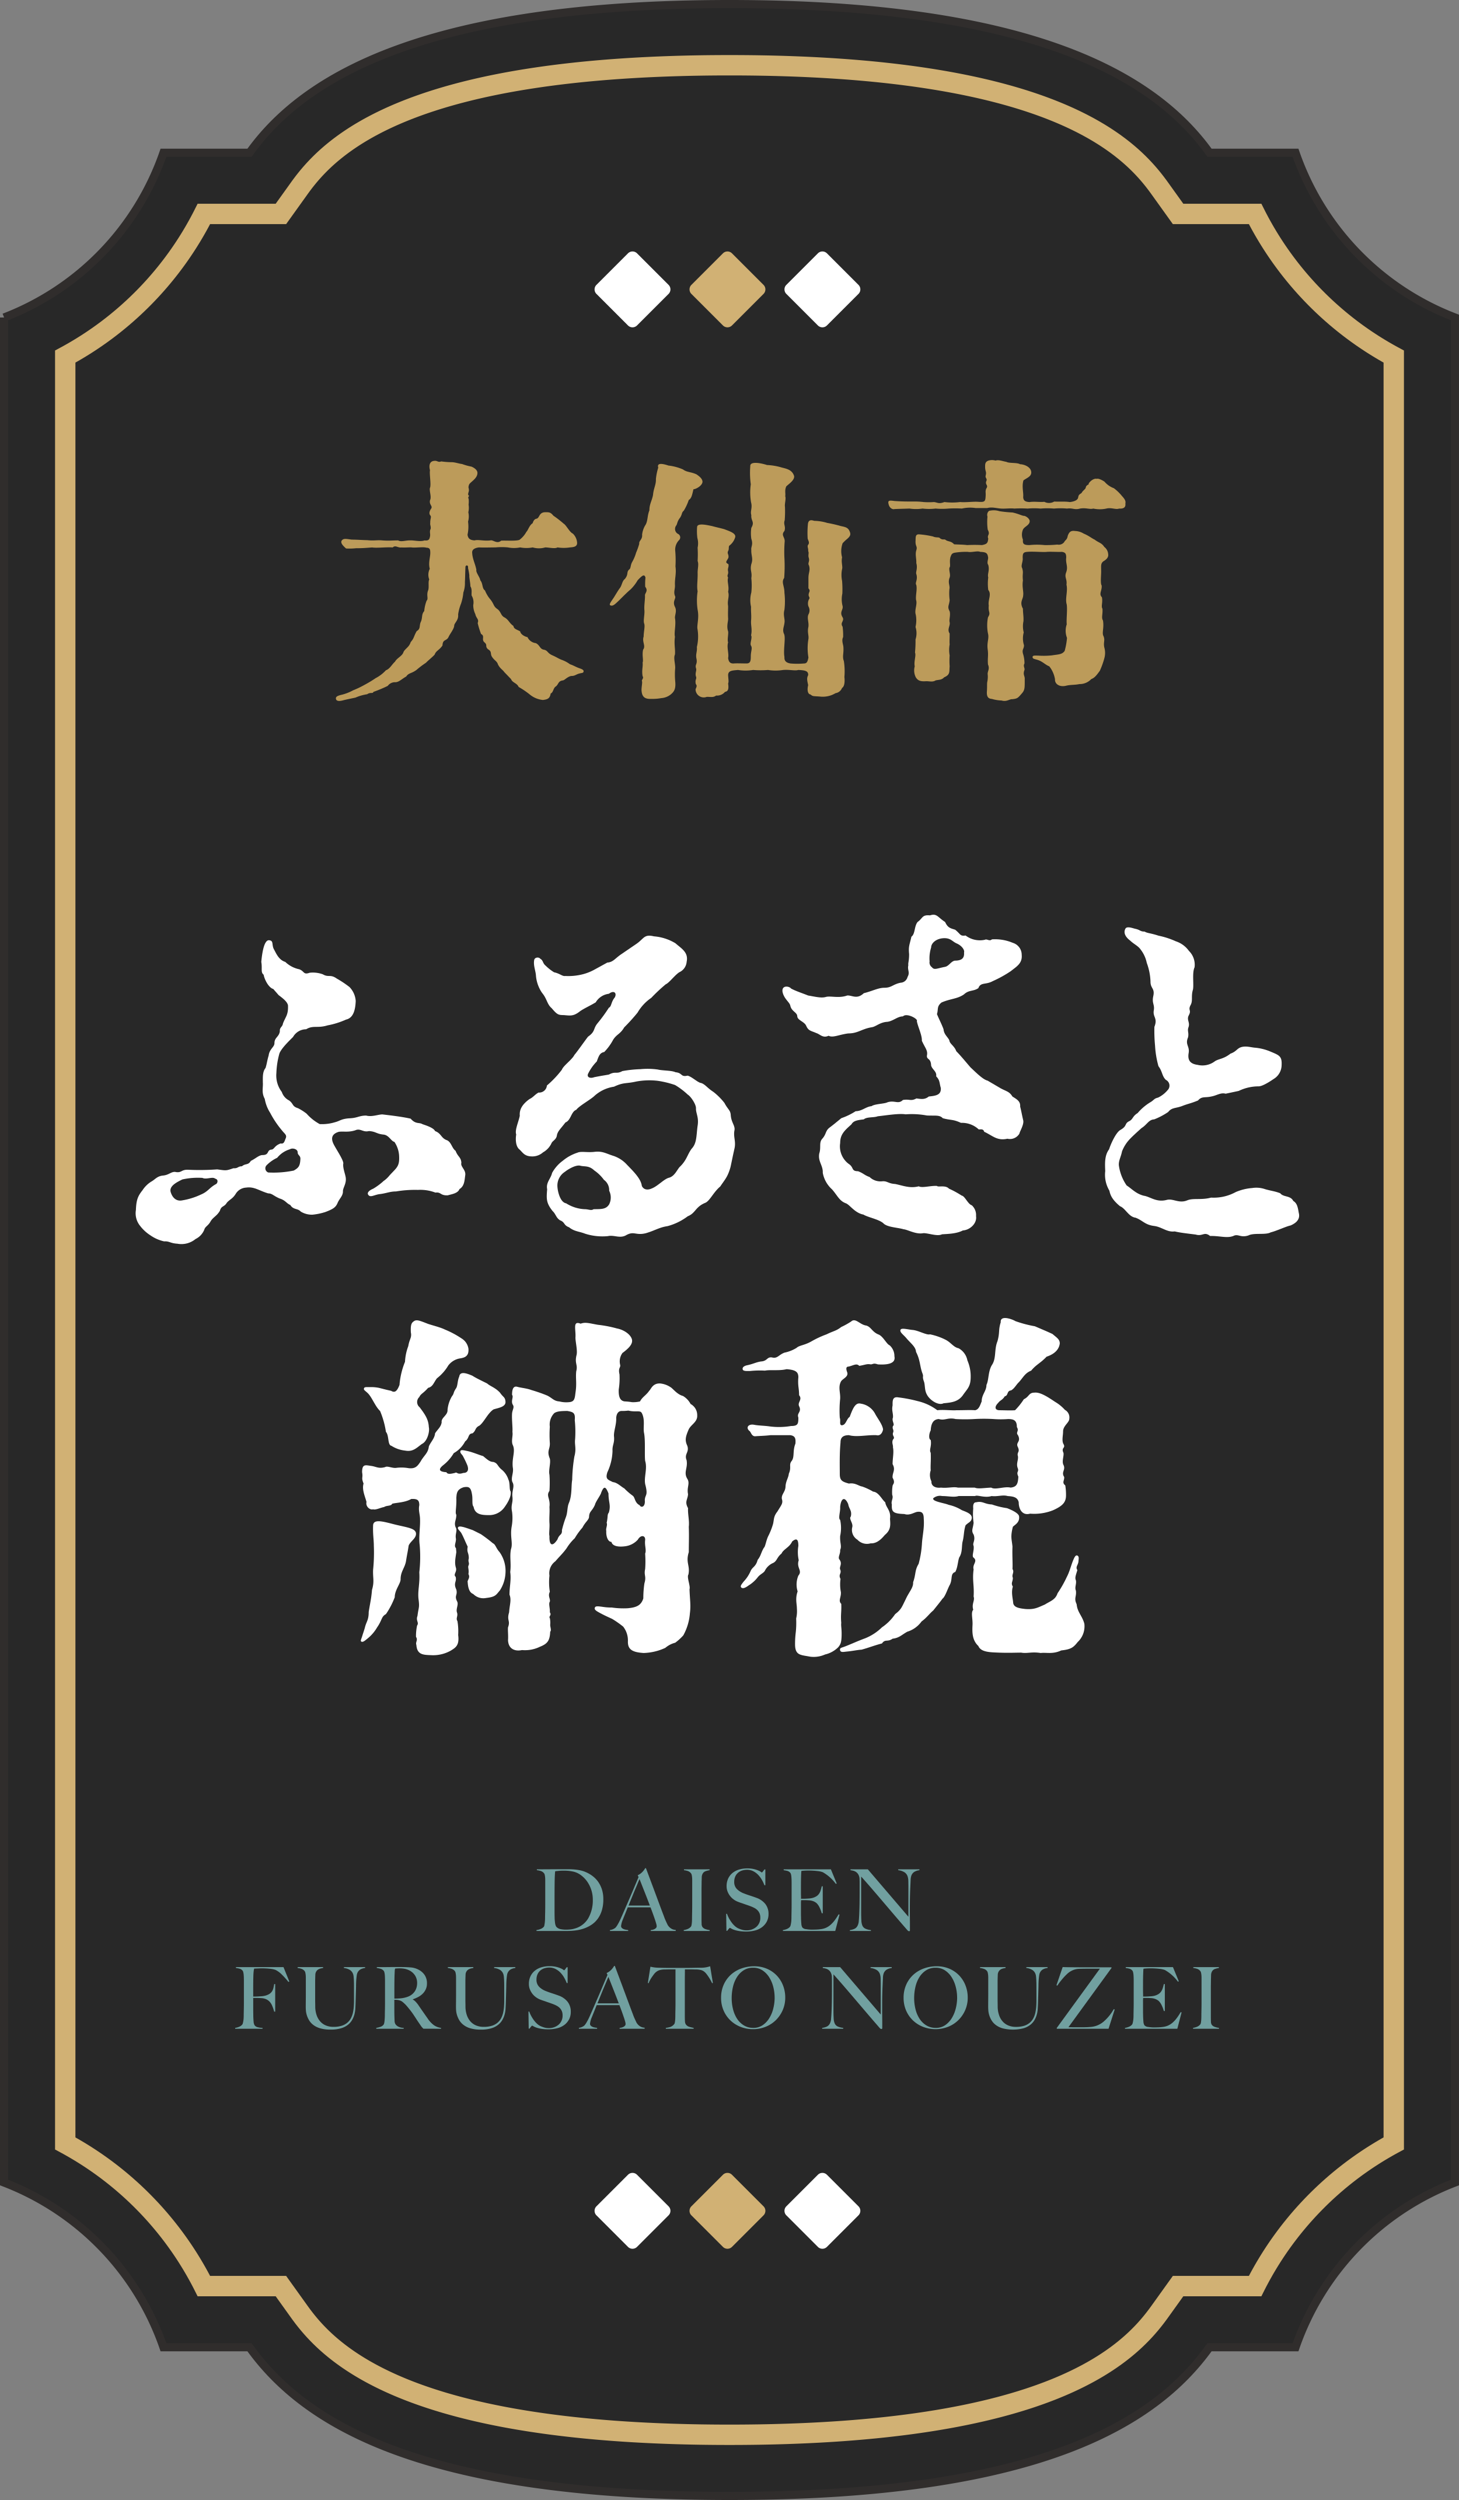 <svg xmlns="http://www.w3.org/2000/svg" width="358.142" height="613.569" viewBox="0 0 358.142 613.569"><rect x="0" y="0" width="358.142" height="613.569" fill="#808080" stroke="none"/><g transform="translate(-68.93 -121.286)"><g transform="translate(426.071 733.855) rotate(180)"><path d="M179.071,612.569c-74.18,0-104.318-17.628-117.826-36.489H40.126A66.737,66.737,0,0,0,1,535.648V77.917A66.73,66.73,0,0,0,40.126,37.489H61.245C74.753,18.628,103.667,1,179.071,1S283.388,18.628,296.892,37.489h21.123a66.73,66.73,0,0,0,39.126,40.428v457.73a66.737,66.737,0,0,0-39.126,40.433H296.892C283.384,594.941,253.25,612.569,179.071,612.569Z" transform="translate(-1 -1)" fill="#282828" stroke="#302d2c" stroke-miterlimit="10" stroke-width="2"/><path d="M167.468,585.956c78.67,0,97.957-19.521,105.62-30.221l4.494-6.268h18.909a81.38,81.38,0,0,1,34.033-35.01V75.914A81.4,81.4,0,0,1,296.491,40.9H277.582l-4.494-6.272c-7.663-10.7-26.951-30.221-105.62-30.221S69.51,23.931,61.847,34.631L57.353,40.9H38.444A81.4,81.4,0,0,1,4.411,75.914V514.457a81.38,81.38,0,0,1,34.033,35.01H57.353l4.494,6.268C69.51,566.435,88.8,585.956,167.468,585.956Z" transform="translate(10.603 10.599)" fill="#282828" stroke="#d1b174" stroke-miterlimit="10" stroke-width="5"/></g><path d="M44.867,48.422l-7.744-7.744a1.568,1.568,0,0,1,0-2.217l7.744-7.744a1.568,1.568,0,0,1,2.217,0l7.744,7.744a1.568,1.568,0,0,1,0,2.217l-7.744,7.744a1.568,1.568,0,0,1-2.217,0" transform="translate(201.525 152.742)" fill="#d1b174"/><path d="M56.862,48.422l-7.744-7.744a1.571,1.571,0,0,1,0-2.217l7.744-7.744a1.568,1.568,0,0,1,2.217,0l7.744,7.744a1.564,1.564,0,0,1,0,2.217l-7.744,7.744a1.568,1.568,0,0,1-2.217,0" transform="translate(212.836 152.742)" fill="#fff"/><path d="M32.87,48.422l-7.744-7.744a1.568,1.568,0,0,1,0-2.217l7.744-7.744a1.568,1.568,0,0,1,2.217,0l7.744,7.744a1.568,1.568,0,0,1,0,2.217l-7.744,7.744a1.568,1.568,0,0,1-2.217,0" transform="translate(190.213 152.742)" fill="#fff"/><g transform="translate(-12.432 -0.054)"><path d="M21.7-34.368c-.512-.192-1.536-1.024-2.688-1.472a4.231,4.231,0,0,0-2.112-.64c-.96-.128-1.408.128-1.792,1.152-.192,1.088-.576.96-.9,1.6a1.684,1.684,0,0,1-1.664.576,27.871,27.871,0,0,1-3.136.128,17.977,17.977,0,0,0-3.712,0c-1.472,0-1.664-.32-1.6-1.344a3.191,3.191,0,0,1,0-2.432c.32-.768,1.664-1.088,1.664-2.112,0-.32-.384-.96-1.28-1.28-.448.064-1.408-.512-2.944-.832a29.683,29.683,0,0,1-3.2-.32,4.613,4.613,0,0,0-2.3-.128c-.384-.064-.9.7-.64,1.472a13.61,13.61,0,0,0,.064,3.2c.7,1.28-.256,1.28.128,2.176-.128,1.152-.32,1.344-1.536,1.6a34.463,34.463,0,0,0-3.648,0c-.9-.128-2.368-.128-3.2-.192-.7-.768-1.28-.64-1.92-.96-.576-.512-.7.064-1.536-.512-.256-.384-.9-.064-1.728-.448a21.989,21.989,0,0,0-3.264-.512c-1.152-.128-.96.7-1.024,1.792,0,1.216.512,1.152.192,2.112-.32,1.024.064,2.112,0,3.136.384,1.344-.192,2.176,0,2.688.448,1.408-.384,2.112,0,2.688.256,1.152-.192,2.432-.064,3.648.384,1.088-.448,2.5-.064,3.648a7.349,7.349,0,0,1-.064,3.008,5.034,5.034,0,0,1,0,3.072,28.4,28.4,0,0,1-.128,3.2c.32.768-.32,2.176-.064,3.392a3.749,3.749,0,0,0,.256,2.688c.448.7.96,1.088,2.56.96.832,0,1.6.256,2.3-.192.768-.192,1.472-.064,2.112-.768,1.536-.64,1.216-1.408,1.344-2.688a18.691,18.691,0,0,1,0-2.688,7.4,7.4,0,0,1,0-2.688c-.064-.64,0-1.408,0-2.688-.7-1.024.192-1.856,0-2.752-.192-.64.256-1.664,0-2.688-.64-1.152-.128-1.408,0-2.752a12.933,12.933,0,0,1-.064-2.688c.192-.832-.384-1.472,0-2.688.384-.832-.128-1.664,0-2.56.384-.448-.064-1.344.256-2.624.192-.384.192-.96,1.152-1.088a17.206,17.206,0,0,1,3.136-.192c.9.192,2.368-.32,3.008,0,1.152.064,1.792.128,1.92,1.216.192.448-.384,1.408.064,1.984.384,1.408-.256,2.176,0,3.072a12.288,12.288,0,0,0,0,3.072c.9,1.088-.128,2.432.128,3.84-.192,1.728.576,1.664-.192,2.88a10.31,10.31,0,0,0,0,3.968c.32,1.28-.32,2.112-.064,3.968.192,1.472-.064,2.112.064,3.648.512,1.152-.192,1.664-.064,2.5A6.059,6.059,0,0,1-4.672.64c-.064.64,0,1.024-.064,2.112-.128,1.472.32,1.92,1.216,1.984a9.555,9.555,0,0,0,2.368.384C.128,5.5.832,4.736,1.472,4.8c1.28-.128,1.408-.32,2.3-1.344.832-.9.768-1.472.768-3.584.064-.768-.512-1.088-.064-2.24.128-.512-.384-.9,0-1.6A7.548,7.548,0,0,0,4.1-6.4c-.256-1.088.256-1.088.256-2.048a5.657,5.657,0,0,1-.064-3.136,6.165,6.165,0,0,1-.064-2.752c.064-1.152-.128-1.984-.128-3.072-.9-1.664.064-2.3.064-3.328.128-.832-.32-2.112-.064-3.584-.192-1.728.192-1.792-.192-3.072-.384-.576.256-1.6.128-2.5,0-1.088.128-1.408,1.216-1.472,1.408-.128,3.84.128,4.8,0,1.024-.064,2.88.064,3.584,0,.832.128,1.088.384,1.088,1.408-.192,1.408.512,2.176,0,3.584-.512,1.344.256,1.6.064,3.072.384,1.6-.384,3.392.064,4.864.192,1.408-.128,3.648,0,4.864a4.845,4.845,0,0,0,.064,3.328,17.015,17.015,0,0,1-.576,3.2c-.64.9-1.536.832-3.136,1.088a19.4,19.4,0,0,1-3.264.064c-.64,0-1.472-.128-1.472.32,0,.512.384.448,1.344.768,1.152.384,1.856,1.216,2.752,1.536a6.852,6.852,0,0,1,1.408,3.2C11.9,1.088,13.12,1.92,14.784,1.472c1.152-.256,1.92-.128,3.2-.384a3.876,3.876,0,0,0,2.88-1.216c.832-.32,1.28-.9,2.112-2.048a19.369,19.369,0,0,0,1.088-3.008,4.852,4.852,0,0,0,0-2.752c-.256-1.344.256-1.664-.192-2.752-.448-.832.192-1.92-.128-3.84-.448-.7,0-1.6-.128-2.88-.384-.64.128-1.472-.128-2.816-.832-.832.064-1.6-.064-2.88-.384-.576-.064-2.816-.128-3.776,0-1.024-.128-1.664.576-2.176.64-.384,1.28-.9,1.152-1.728a2.412,2.412,0,0,0-.96-1.792C23.424-33.6,22.656-33.6,21.7-34.368ZM-4.672-42.112c1.216-.32,2.24.064,3.456.128,1.088.064,2.3-.128,3.2,0a27.673,27.673,0,0,1,3.264,0,17.778,17.778,0,0,1,3.2,0,18.528,18.528,0,0,1,3.264,0,17.75,17.75,0,0,1,3.2,0c1.472-.192,1.792.384,3.2,0,1.472-.256,2.368.256,3.264,0a7.688,7.688,0,0,0,3.2,0c1.216-.32,2.3.32,3.136,0,.96.064,1.664-.192,1.536-1.216.064-.448.128-.832-.832-1.856a11.15,11.15,0,0,0-1.984-1.92,5.527,5.527,0,0,1-2.3-1.6c-.448-.32-1.536-.9-1.92-.7-.64-.192-1.6.512-1.984,1.152.192.32-.576.256-.7.96-.064.448-.768.768-1.024,1.344-.512.384-.7.384-.832,1.024-.064.768-1.024,1.088-2.048,1.216-1.152-.192-2.88-.064-3.84-.128a2.516,2.516,0,0,1-2.432.064c-1.152.128-2.3-.128-3.648.064C4.672-43.648,4.224-43.9,4.16-44.8c.128-1.088-.384-2.56.064-4.1.768-.576,1.856-.9,1.92-1.856.064-1.472-1.856-2.112-2.752-2.112-.7-.448-2.688-.192-3.328-.576-1.088-.192-1.92-.576-2.688-.32a3.168,3.168,0,0,0-1.728,0c-.9.32-.832.96-.832,1.728.064,1.024.384,1.024.128,1.984-.128.64.512.7.128,1.408-.256.9.64.9,0,1.792-.256.768-.064.832-.128,1.792-.064,1.408-.256,1.536-1.984,1.408-1.152-.064-2.944.192-4.288.064a15.42,15.42,0,0,1-3.84,0c-1.408.512-1.6.128-2.56,0a17.091,17.091,0,0,1-2.56,0,18.944,18.944,0,0,0-2.56-.128c-1.92,0-2.688,0-4.608-.128-1.344-.192-1.664-.128-1.408.832.256,1.024,1.088,1.28,1.408,1.152,1.216-.064,2.112-.064,3.712-.128a10.727,10.727,0,0,0,3.2,0,13.378,13.378,0,0,0,3.2,0,17.618,17.618,0,0,0,3.2,0,27.673,27.673,0,0,1,3.264,0,9.128,9.128,0,0,1,3.328-.128Z" transform="translate(328.363 288.142)" fill="#bc9b5a"/><path d="M-7.744-48.832c-.128-.512-.576-.96-1.408-1.536-1.344-.64-2.432-.512-3.328-1.216a12.522,12.522,0,0,0-3.584-.96c-1.536-.512-2.88-.7-2.5.512a13.568,13.568,0,0,0-.576,2.816c.064,1.344-.576,2.3-.7,3.84-.256,1.472-.9,2.24-.9,3.84-.576,1.408-.32,2.688-1.088,3.776a5.811,5.811,0,0,0-.7,2.176c.128,1.216-.832,1.472-.7,2.24A16.526,16.526,0,0,1-24-31.168a10.155,10.155,0,0,1-.9,2.176c-.576.96-.32,1.664-.832,1.984-.7.7-.064,1.088-1.024,2.3-.7.512-.7,1.6-1.28,2.3-.384.512-1.024,1.6-1.344,2.112-.512.832-1.408,1.856-.96,2.048.64.32,1.152-.256,2.24-1.28.9-.9,2.048-2.048,2.752-2.624a10.389,10.389,0,0,0,1.728-2.24c1.152-1.216,1.664-1.6,1.92-.64a14.354,14.354,0,0,0-.064,2.24c.768.96,0,1.472-.064,2.048.064,1.088-.256,2.56-.128,3.776.064,1.152-.32,2.5-.064,3.2s-.128,1.984-.128,3.2c-.448,1.28.576,2.3-.128,3.2-.32,1.344.128,2.56-.128,3.2.128.96-.256,1.792,0,3.328.384.512-.384.96-.128,1.28.064.576-.192,1.6-.128,2.3.128,1.536.832,2.048,2.368,1.984a12.424,12.424,0,0,0,2.5-.192,4.159,4.159,0,0,0,2.3-.9c.832-.7,1.28-1.344,1.088-3.264a18.528,18.528,0,0,1,0-3.264c0-1.152-.448-2.432-.064-3.264.128-1.344-.256-2.5,0-4.352-.256-1.088.32-2.944,0-4.672,0-.832.512-1.664,0-2.688-.7-1.408.384-2.048,0-2.688-.384-1.024.064-1.6,0-2.688-.064-1.664.384-2.752.128-4.544a25.881,25.881,0,0,0-.064-3.9,3.369,3.369,0,0,1,.9-2.5.952.952,0,0,0-.256-1.6,1.378,1.378,0,0,1-.384-2.048c.256-.32.192-.96.9-1.856.64-.96.32-1.216.96-1.792A12.474,12.474,0,0,0-11.072-44.1c.7-.384.832-1.344,1.152-2.624C-9.088-46.784-7.424-47.872-7.744-48.832ZM18.3-22.4c.576.64.128.832.064,1.408-.128.7.448.768.064,1.28a2.276,2.276,0,0,0-.128,1.728A1.992,1.992,0,0,1,18.3-16c-.384.9.128,1.856,0,3.008-.32,1.408.128,2.112,0,3.008a13.515,13.515,0,0,0,0,4.544c-.192,1.024-.384,1.472-1.088,1.472a19.2,19.2,0,0,1-3.328,0c-1.088-.192-1.536-.64-1.472-1.6-.32-1.664.32-4.48-.064-5.568-.512-1.024-.064-1.728.064-2.752.192-1.024-.384-1.856,0-3.264a18.087,18.087,0,0,0,0-4.16c0-1.792-.832-2.56-.064-3.648a37.481,37.481,0,0,0,.064-4.8,31.72,31.72,0,0,1,.064-4.224c0-1.088-.96-1.472-.064-2.5.384-1.152-.32-1.6.064-2.624a28.023,28.023,0,0,0,.064-3.328c-.128-.64.32-2.048.064-2.56.128-.768-.192-1.408.256-2.432.576-.576,2.112-1.536,1.92-2.56-.448-1.408-1.6-1.728-2.944-2.048a15.044,15.044,0,0,0-3.712-.64c-.96-.32-4.224-1.152-4.1.32a20.514,20.514,0,0,0,.128,4.416,14.363,14.363,0,0,0,.064,4.416c.384,1.408-.256,2.176.064,3.136-.128,1.472.9,1.6,0,3.136a9.349,9.349,0,0,0,0,2.688c.512,1.472-.128,1.92,0,2.752-.064,1.408.512,2.048,0,3.456-.384,1.6.256,1.92,0,3.456a16.178,16.178,0,0,1,0,3.52,7.312,7.312,0,0,0-.064,3.52c-.064,1.216.128,2.048,0,3.456-.064,1.152.32,2.112,0,3.52.384.576-.384,2.048,0,2.56.384.7-.064,1.28-.064,2.624,0,1.152-.128,1.664-.96,1.728-1.152,0-2.56-.064-3.2,0-.96.064-1.28-.448-1.408-1.344.256-1.024-.384-2.56,0-3.84-.256-.576.128-2.112,0-2.688-.448-1.344.064-2.5,0-3.2-.064-1.024,0-2.112,0-3.008-.256-1.472.384-2.3,0-3.52.32-1.216-.32-2.56,0-3.456-.384-.7.128-.7,0-1.536-.192-.768.256-1.088.064-1.792-.9-.448-.448-.64,0-1.536.192-.9-.448-1.024,0-1.792.192-.448,0-.96.256-1.216A3.973,3.973,0,0,0,.32-34.944c.256-.96-1.344-1.472-2.688-1.984-1.152-.32-1.856-.448-3.008-.768-1.024-.192-3.52-.832-3.648.192a13.293,13.293,0,0,0,.064,2.752A4.991,4.991,0,0,1-8.9-32.384a27.385,27.385,0,0,1,0,3.264c.32.768,0,1.856,0,2.88.064,1.728-.256,3.328,0,4.544a15.4,15.4,0,0,0,0,4.544c.384,1.92-.128,3.392-.064,4.544A11.161,11.161,0,0,1-9.088-8c.128,1.216-.384,1.728-.064,3.008.192,1.28-.448,1.28-.128,2.24.192.512-.32,1.216,0,2.048.192.576-.32.7-.064,1.792.384.448.128.768-.064,1.28A2.014,2.014,0,0,0-6.656,4.224c1.088,0,1.6.192,2.3-.32a2.526,2.526,0,0,0,2.176-.9c.768-.128.96-.7.768-2.048.192-.512.064-.832,0-2.048,0-1.152,1.024-1.152,2.432-1.28a12.015,12.015,0,0,0,3.712,0,22.566,22.566,0,0,0,3.648,0,12.031,12.031,0,0,0,3.712,0c1.6-.128,2.88.256,3.712,0,1.728.064,2.5.256,2.432,1.28-.384.7-.256,1.28,0,2.432-.32,1.28-.064,2.24.576,2.3.576.512.7.384,2.3.512a6.033,6.033,0,0,0,3.84-.832,2.029,2.029,0,0,0,1.6-1.28c.64-.384.7-1.664.576-2.688a16.346,16.346,0,0,0-.128-3.9C26.56-5.7,27.008-6.4,26.88-8c0-.512-.512-1.6-.064-2.432a16.32,16.32,0,0,0-.128-2.56c-.7-1.024.512-1.408,0-2.3-.832-1.344.192-1.792,0-2.752a6.7,6.7,0,0,1-.064-3.072,25.116,25.116,0,0,0-.064-3.136,7.223,7.223,0,0,1,0-2.88c.192-.64-.256-1.664,0-2.88a5.8,5.8,0,0,1,.128-3.456A9.521,9.521,0,0,1,27.84-34.56c.32-.32.9-.768.7-1.472-.384-1.344-1.152-1.408-2.3-1.664a31.849,31.849,0,0,0-3.328-.768,11.593,11.593,0,0,0-3.2-.512c-.768-.256-1.408-.256-1.536.768a22.926,22.926,0,0,0-.064,3.584c.128.512.576,1.024.064,1.6-.192.512.128.7.064,1.472.256.512-.064.96.128,1.6.32.96-.32,1.344.064,1.92.384,1.216-.128,1.728-.128,3.072Z" transform="translate(261.508 288.142)" fill="#bc9b5a"/><path d="M13.312-.128c.32.9,1.472.96,1.856,1.92a20.094,20.094,0,0,1,2.816,1.92,5.97,5.97,0,0,0,3.136,1.28c1.088-.128,1.728-.32,1.92-1.6.64-.192.64-1.408,1.28-1.728.7-.576.512-1.28,1.664-1.472.448,0,1.024-.832,2.048-1.088,1.088,0,1.088-.384,2.176-.64.512-.128.832-.064.9-.448.128-.512-.768-.7-1.408-.96-.9-.384-1.152-.576-1.92-.832a7.85,7.85,0,0,0-2.048-1.088c-.832-.32-1.216-.64-2.24-1.088C22.144-6.528,22.4-7.168,21.312-7.36c-.96-.192-.9-1.088-1.92-1.6a2.568,2.568,0,0,1-2.048-1.472c-.448-.064-1.664-.576-1.792-1.408-.9-.512-1.536-.576-1.664-1.344-1.024-.7-1.088-1.408-2.112-2.048-1.024-.448-.9-1.472-1.856-2.112-.96-.7-.7-1.024-1.6-2.24a7.871,7.871,0,0,1-1.408-2.3c-.768-.512-.448-1.664-1.152-2.5-.064-.7-1.152-1.984-.96-2.56-.256-1.408-.96-2.688-1.024-4.1-.128-.9.64-1.28,1.664-1.408,1.28.064,2.688,0,4.032,0a16.4,16.4,0,0,1,3.072,0,7.8,7.8,0,0,0,3.008,0,8.215,8.215,0,0,0,3.072,0,5.441,5.441,0,0,0,3.072,0c.9,0,2.432.384,3.008,0a9.869,9.869,0,0,0,3.072,0c.832-.064,1.92-.128,1.728-1.344A3.387,3.387,0,0,0,28.48-35.84c-.832-.384-1.6-2.048-2.24-2.432a27.125,27.125,0,0,0-2.56-1.984c-.7-.9-1.152-.832-2.048-.832-1.536.064-1.28,1.472-2.112,1.6-.448.064-.768.576-.9,1.088-.832.512-1.152,1.792-1.536,2.112A6.116,6.116,0,0,1,15.36-34.3c-.9.32-3.2.128-4.48.192-1.024.9-1.984-.256-2.624-.064-1.6.192-3.008-.256-3.9,0-1.024-.064-1.6-.384-1.728-1.408a9.307,9.307,0,0,0,.128-3.2,4.608,4.608,0,0,0,.064-2.3,4.63,4.63,0,0,0,.064-1.856,6.162,6.162,0,0,0,0-1.536c-.32-.128.32-.7,0-.768-.32-.256.192-1.024.064-1.344.064-.384-.256-.448.064-1.28.256-.64,2.112-1.472,2.048-2.944-.064-.832-1.152-1.344-1.472-1.472a14.213,14.213,0,0,1-2.3-.64c-.7-.064-1.728-.448-2.56-.448a20,20,0,0,1-2.56-.192c-.768.32-.96-.256-1.728-.128-.96.064-1.408.9-1.024,2.3-.192.768.32,3.584,0,4.288-.256.7.448,2.24,0,3.072-.256,1.216.832,1.408.192,2.176-.448.768-.384,1.216-.128,1.536.384.384-.064.832,0,1.92-.128.32.32,1.088,0,1.6-.192.64.064,1.088-.064,1.664-.128.64-.256,1.088-1.344.96-1.024.384-2.688-.064-3.456,0-1.088-.064-2.3.448-3.008,0-1.664,0-2.24.128-3.9,0-1.408-.128-1.984.128-3.712-.064-1.024,0-2.432-.128-3.776-.128-1.088-.128-1.792-.32-2.24,0-.9.64.192,1.6.832,2.176a15.026,15.026,0,0,0,2.432-.064c1.664,0,2.176-.064,3.968-.192,1.152.192,3.52-.128,5.056,0,.64-.64,1.28.128,2.112,0,.96.064,2.048-.064,2.624,0,.512.128,2.88-.192,3.52.064.9,0,.96.512.96,1.28,0,1.088-.512,2.432-.128,3.9a3.269,3.269,0,0,0-.128,2.624c-.32.576,0,1.856-.256,2.624-.512,1.216.128,2.112-.384,2.56A9.448,9.448,0,0,0-8-16.832c-.7.832-.384,1.408-.768,2.5-.576,1.088,0,1.792-1.088,2.432-.768,1.344-.576,1.664-1.472,2.688-.384,1.28-1.408,1.6-1.792,2.5-.256.9-1.664,1.472-2.048,2.3-.7.576-1.28,1.792-2.24,2.112a8.939,8.939,0,0,1-2.5,1.92A28.68,28.68,0,0,1-22.656,1.28a23.1,23.1,0,0,1-2.816,1.344,11.5,11.5,0,0,1-3.072,1.152c-.64.192-1.344.384-1.088,1.088.192.448.9.448,1.792.192.768-.192,1.728-.384,2.944-.64a11.409,11.409,0,0,1,2.88-.832c.832-.576,1.408-.064,1.536-.576a32.729,32.729,0,0,0,3.52-1.472,2.189,2.189,0,0,1,1.92-.9c.9-.064,1.472-.768,2.624-1.408.576-.9,1.28-.7,2.5-1.6A23.092,23.092,0,0,1-7.552-4.16c.32-.384,1.536-1.344,2.112-1.984.32-.96,1.152-1.088,1.92-2.24.064-1.6.96-1.024,1.472-2.048.32-.768,1.472-2.112,1.408-2.944C-.384-14.144.448-14.656.32-16a11.5,11.5,0,0,1,.7-2.624A11.619,11.619,0,0,0,1.6-21.376a6.718,6.718,0,0,0,.384-2.56c.064-1.088.064-2.24.128-3.584-.064-.64.768-.768.64.128a15.978,15.978,0,0,1,.32,1.792c-.064.512.256,1.856.256,2.688.512.832.192,1.792.32,2.3a3.245,3.245,0,0,1,.384,2.3,5.021,5.021,0,0,0,.512,2.24c.192,1.024.96,1.216.576,2.176A19.69,19.69,0,0,0,5.952-11.2c1.024.512,0,1.344.832,2.048s.064.9.832,1.664C8.768-6.784,8.064-6.4,8.7-5.5c.576.832,1.152.96,1.408,1.792C10.688-2.624,11.2-2.5,11.648-1.856Z" transform="translate(193.5 288.142)" fill="#bc9b5a"/></g><path d="M44.867,48.422l-7.744-7.744a1.568,1.568,0,0,1,0-2.217l7.744-7.744a1.568,1.568,0,0,1,2.217,0l7.744,7.744a1.568,1.568,0,0,1,0,2.217l-7.744,7.744a1.568,1.568,0,0,1-2.217,0" transform="translate(201.524 624.314)" fill="#d1b174"/><path d="M56.862,48.422l-7.744-7.744a1.571,1.571,0,0,1,0-2.217l7.744-7.744a1.568,1.568,0,0,1,2.217,0l7.744,7.744a1.564,1.564,0,0,1,0,2.217l-7.744,7.744a1.568,1.568,0,0,1-2.217,0" transform="translate(212.836 624.314)" fill="#fff"/><path d="M32.87,48.422l-7.744-7.744a1.568,1.568,0,0,1,0-2.217l7.744-7.744a1.568,1.568,0,0,1,2.217,0l7.744,7.744a1.568,1.568,0,0,1,0,2.217l-7.744,7.744a1.568,1.568,0,0,1-2.217,0" transform="translate(190.213 624.314)" fill="#fff"/><path d="M-30.471-7.77a7.8,7.8,0,0,0-.347-2.426,6.852,6.852,0,0,0-.924-1.869,6.415,6.415,0,0,0-1.354-1.4,7.893,7.893,0,0,0-1.659-.966,7.049,7.049,0,0,0-1.365-.441,11.841,11.841,0,0,0-1.386-.21q-.693-.063-1.386-.063h-1.344q-2.352,0-4.011.011t-2.541.01v.21a4.9,4.9,0,0,1,.987.21,1.651,1.651,0,0,1,.756.525.969.969,0,0,1,.189.41,4.31,4.31,0,0,1,.095.588q.031.326.031.7v6.069q0,.63-.01,1.229t-.021,1.1q-.01.5-.011.8,0,.336-.021.693t-.063.672q-.042.315-.094.567a.708.708,0,0,1-.158.357,1.988,1.988,0,0,1-.745.5,3.721,3.721,0,0,1-1.019.273V0h7.665a15.172,15.172,0,0,0,1.995-.137,10.1,10.1,0,0,0,1.995-.472,8.22,8.22,0,0,0,1.827-.9A6.086,6.086,0,0,0-31.878-2.94,6.75,6.75,0,0,0-30.849-5,9.218,9.218,0,0,0-30.471-7.77Zm-2.583.042A8.881,8.881,0,0,1-34.178-3.1a5.57,5.57,0,0,1-3.391,2.53,5.262,5.262,0,0,1-1.04.2q-.556.052-1.082.053A6.819,6.819,0,0,1-40.9-.431a1.946,1.946,0,0,1-1.06-.536,1.051,1.051,0,0,1-.221-.388,2.79,2.79,0,0,1-.137-.588q-.042-.326-.073-.672t-.032-.641q-.021-.693-.021-1.785V-7.5q0-2.5.021-4.3t.126-2.835a2.137,2.137,0,0,1,.389-.063q.241-.021.525-.052t.577-.042q.294-.01.546-.01a12.259,12.259,0,0,1,1.239.052q.5.052.924.137a4.918,4.918,0,0,1,2.016.84,6.729,6.729,0,0,1,1.6,1.585,7.6,7.6,0,0,1,1.05,2.09A7.582,7.582,0,0,1-33.054-7.728ZM-18.837,0V-.21a2.5,2.5,0,0,0,.3-.042,2.528,2.528,0,0,0,.5-.147,1.445,1.445,0,0,0,.462-.294.636.636,0,0,0,.2-.483,2.755,2.755,0,0,0-.116-.62q-.115-.43-.326-1.05t-.483-1.376q-.273-.756-.588-1.575h-5.586q-.315.8-.609,1.523t-.588,1.459a5.307,5.307,0,0,0-.441,1.6.633.633,0,0,0,.168.451,1.3,1.3,0,0,0,.431.294,2.425,2.425,0,0,0,.567.168q.3.052.578.094V0h-4.473V-.231A2.332,2.332,0,0,0-27.9-.525a2.083,2.083,0,0,0,.451-.315,4.568,4.568,0,0,0,.483-.693,15.163,15.163,0,0,0,.819-1.617q.441-.987.987-2.247l1.124-2.594q.578-1.334,1.144-2.688t1.071-2.531l-.21-.462a3.426,3.426,0,0,0,.683-.4,4.016,4.016,0,0,0,.535-.483,4.35,4.35,0,0,0,.389-.483q.157-.231.241-.378h.168q.651,1.743,1.239,3.308t1.124,3.013q.536,1.449,1.04,2.8T-15.6-3.612q.231.651.431,1.082l.451.976a2.864,2.864,0,0,0,.189.294,2.662,2.662,0,0,0,.389.43,2.389,2.389,0,0,0,.6.389,2.182,2.182,0,0,0,.84.189V0Zm-2.751-12.726q-.126.273-.368.861t-.6,1.428q-.357.84-.788,1.9l-.934,2.3h5.229q-.357-.945-.724-1.89t-.714-1.817q-.347-.871-.63-1.6T-21.588-12.726ZM-4.368,0V-.21a4.306,4.306,0,0,1-.987-.231,1.564,1.564,0,0,1-.8-.546,1.506,1.506,0,0,1-.189-.8q-.021-.567-.021-1.176V-10q0-.525.01-1.039t.01-1.04q.021-.483.032-1.029a2,2,0,0,1,.2-.9,1.352,1.352,0,0,1,.777-.672,5.437,5.437,0,0,1,.945-.231v-.21h-6.279v.21a4.266,4.266,0,0,1,.976.22,1.664,1.664,0,0,1,.724.515.969.969,0,0,1,.189.41,4.31,4.31,0,0,1,.095.588q.031.326.031.7v6.069q0,.63-.01,1.229t-.021,1.1q-.01.5-.01.8,0,.336-.01.683t-.042.661a4.531,4.531,0,0,1-.084.546.846.846,0,0,1-.158.357,2.077,2.077,0,0,1-.766.546,4.265,4.265,0,0,1-.977.273V0ZM10.08-4.137a3.892,3.892,0,0,0-.788-2.488A4.887,4.887,0,0,0,7.077-8.148q-.4-.147-.766-.273t-.724-.241q-.357-.116-.725-.242T4.074-9.2a4.784,4.784,0,0,1-1.743-1.071,2.413,2.413,0,0,1-.672-1.785A3.164,3.164,0,0,1,1.9-13.325a2.6,2.6,0,0,1,.672-.934,2.853,2.853,0,0,1,1.008-.567,3.925,3.925,0,0,1,1.228-.189,3.287,3.287,0,0,1,1.491.336,4.454,4.454,0,0,1,1.2.871,6.2,6.2,0,0,1,.924,1.218,8.444,8.444,0,0,1,.651,1.376H9.3V-15.1H9.072q-.168.252-.368.5t-.262.252A1.467,1.467,0,0,1,8.2-14.5a3.776,3.776,0,0,0-.651-.346,6.471,6.471,0,0,0-1.1-.347,7.181,7.181,0,0,0-1.617-.157,6.924,6.924,0,0,0-1.921.262A4.632,4.632,0,0,0,1.3-14.28,3.975,3.975,0,0,0,.2-12.915,4.323,4.323,0,0,0-.21-10.962,3.5,3.5,0,0,0,.021-9.691,4.376,4.376,0,0,0,.63-8.6a4.286,4.286,0,0,0,.882.861,4.556,4.556,0,0,0,1.05.577q.483.189.829.3t.672.231q.326.115.7.241t.882.315a8.364,8.364,0,0,1,.945.42,3.125,3.125,0,0,1,.767.556,2.42,2.42,0,0,1,.515.766A2.6,2.6,0,0,1,8.064-3.3,2.908,2.908,0,0,1,7.1-1a3.673,3.673,0,0,1-2.52.851A3.7,3.7,0,0,1,3.444-.336,5.981,5.981,0,0,1,2.5-.714a3.65,3.65,0,0,1-.745-.546,5.694,5.694,0,0,1-.735-.829A9.14,9.14,0,0,1,.378-3.1,6.671,6.671,0,0,1-.105-4.2h-.21L-.252-.021h.189Q.1-.252.315-.5T.588-.756a.937.937,0,0,1,.3.147,4.4,4.4,0,0,0,.725.325,6.988,6.988,0,0,0,1.218.3A10.615,10.615,0,0,0,4.6.147,8.418,8.418,0,0,0,6.8-.126a4.818,4.818,0,0,0,1.732-.84A4.087,4.087,0,0,0,9.67-2.331,3.9,3.9,0,0,0,10.08-4.137Zm17.43.126-.231-.063A14.411,14.411,0,0,1,26.26-2.53a6.918,6.918,0,0,1-1.018,1.081,4.352,4.352,0,0,1-1.092.683,4.6,4.6,0,0,1-1.239.326q-.609.084-1.165.1t-.914.021a8.957,8.957,0,0,1-1.554-.126,1.323,1.323,0,0,1-.9-.42,2.011,2.011,0,0,1-.241-.892q-.053-.6-.074-1.27,0-.21-.01-.515t-.01-.64V-6.7a6.566,6.566,0,0,1,.042-.861h.966q.21,0,.42.011t.525.031a3.612,3.612,0,0,1,1.1.231A2.786,2.786,0,0,1,21.9-6.8a3.683,3.683,0,0,1,.725,1.071,7.167,7.167,0,0,1,.514,1.386h.252v-6.615h-.252A9.983,9.983,0,0,1,22.858-9.9a2.979,2.979,0,0,1-.42.829,2.3,2.3,0,0,1-.683.609,3.655,3.655,0,0,1-1.05.4,4.718,4.718,0,0,1-.682.095q-.41.032-.819.052T18.48-7.9h-.42v-.231q0-.189-.01-.535t-.01-.893V-10.9q0-1.386.031-2.436t.073-1.386a5.9,5.9,0,0,1,.683-.074q.473-.031.913-.031a18.582,18.582,0,0,1,2.352.126,5.081,5.081,0,0,1,1.323.294,10.225,10.225,0,0,1,3.192,2.856l.21-.1L25.389-15.12H13.8v.21a8.734,8.734,0,0,1,.924.179,1.433,1.433,0,0,1,.672.431.893.893,0,0,1,.2.41,3.946,3.946,0,0,1,.1.641q.032.357.042.756t.01.777v5.313q0,.63-.01,1.229t-.021,1.1q-.01.5-.01.8,0,.336-.021.683a6.369,6.369,0,0,1-.074.661q-.052.315-.116.557a.947.947,0,0,1-.168.367,2,2,0,0,1-.746.525,4.265,4.265,0,0,1-.976.273V0H26.46Zm19.614-10.9v-.21H41.916v.21a3.687,3.687,0,0,1,1.544.514,1.921,1.921,0,0,1,.745.956,3.787,3.787,0,0,1,.189,1.207q.021.767.021,1.607v7.14L34.461-15.12H30.2v.21a5.639,5.639,0,0,1,.7.137,2.088,2.088,0,0,1,.683.315,1.933,1.933,0,0,1,.546.609,2.433,2.433,0,0,1,.294,1q.021.609.021,1.029v2.562q0,1.407-.021,2.636t-.063,2.131q-.042,1.2-.126,2.058a2.878,2.878,0,0,1-.378,1.3,1.64,1.64,0,0,1-.8.662,4.122,4.122,0,0,1-1.008.263V0h5.166V-.21a4.347,4.347,0,0,1-1.354-.347,1.517,1.517,0,0,1-.725-.725,3.47,3.47,0,0,1-.262-1.281q-.052-.861-.053-1.932v-8.862q1.428,1.6,2.709,3.087t2.614,3.056l2.8,3.286Q42.42-2.2,44.205-.147a.58.58,0,0,0,.378.21.214.214,0,0,0,.158-.053.185.185,0,0,0,.053-.137V-1.491q0-.756-.011-1.522t-.01-1.5V-5.859q0-1.407.031-2.635t.074-2.131q.042-.966.084-1.816a3.534,3.534,0,0,1,.189-1.166,1.858,1.858,0,0,1,.724-.9A3.165,3.165,0,0,1,47.124-14.91ZM-107.551,12.408l-1.428-3.528h-11.676v.21a8.734,8.734,0,0,1,.924.179,1.433,1.433,0,0,1,.672.431.893.893,0,0,1,.2.41,3.946,3.946,0,0,1,.105.641q.032.357.042.756t.01.777v5.313q0,.63-.01,1.229t-.021,1.1q-.01.5-.01.8,0,.336-.021.683a6.37,6.37,0,0,1-.074.662q-.052.315-.116.556a.947.947,0,0,1-.168.368,2,2,0,0,1-.745.525,4.265,4.265,0,0,1-.977.273V24h6.72v-.21a4.931,4.931,0,0,1-1.312-.2,1.193,1.193,0,0,1-.641-.451,2.011,2.011,0,0,1-.242-.892q-.052-.6-.074-1.271,0-.357-.01-.851t-.01-1.081v-2.6h1.008q.21,0,.441.011t.546.031a3.549,3.549,0,0,1,1.06.22,2.842,2.842,0,0,1,.851.535,3.194,3.194,0,0,1,.756,1.145,9.714,9.714,0,0,1,.483,1.417h.252V13.038h-.252q-.084.525-.189.977a2.506,2.506,0,0,1-.357.829,2.218,2.218,0,0,1-.693.651,3.909,3.909,0,0,1-1.2.441,5.449,5.449,0,0,1-.735.095q-.441.031-.851.052t-.745.021h-.378V14.109q0-.777.01-1.648t.032-1.607q.021-.378.042-.641t.042-.431a2.509,2.509,0,0,1,.052-.294q.032-.126.053-.252.1,0,.326-.01l.472-.021.525-.021q.273-.01.483-.01a17.946,17.946,0,0,1,2.174.115,4.8,4.8,0,0,1,1.291.284,5.952,5.952,0,0,1,1.512,1.113,20.325,20.325,0,0,1,1.638,1.827ZM-88.945,9.09V8.88h-5.208v.21a3.513,3.513,0,0,1,1.522.514,1.96,1.96,0,0,1,.725.956,2.271,2.271,0,0,1,.126.556q.042.346.063.745t.032.84q.01.441.01.861v3.57q0,.714-.052,1.46a10.04,10.04,0,0,1-.21,1.459,5.491,5.491,0,0,1-.483,1.344,3.736,3.736,0,0,1-.882,1.113,3.987,3.987,0,0,1-1.386.756,6.539,6.539,0,0,1-2.027.273,4.759,4.759,0,0,1-1.869-.347A3.8,3.8,0,0,1-99.97,22.2a4.551,4.551,0,0,1-.882-1.554,6.57,6.57,0,0,1-.336-2.026q0-.5-.01-.956t-.01-.934V12.555q0-.4.01-.819t.032-.966a1.676,1.676,0,0,1,.21-.8,1.5,1.5,0,0,1,.462-.494,1.982,1.982,0,0,1,.609-.262,6.259,6.259,0,0,1,.63-.126V8.88h-6.258v.21a4.266,4.266,0,0,1,.977.22,1.664,1.664,0,0,1,.724.515.969.969,0,0,1,.189.41,4.31,4.31,0,0,1,.094.588q.032.326.032.7v3.549q0,1.155-.01,2.1t-.01,1.533q0,.252.031.767a5.3,5.3,0,0,0,.21,1.134,5.726,5.726,0,0,0,.546,1.26,4.169,4.169,0,0,0,1.039,1.176,5.086,5.086,0,0,0,1.712.851,8.9,8.9,0,0,0,2.551.315,8.827,8.827,0,0,0,2.583-.325A4.982,4.982,0,0,0-93.124,23a4.2,4.2,0,0,0,1.039-1.239,5.808,5.808,0,0,0,.535-1.365,6.911,6.911,0,0,0,.2-1.292q.032-.609.053-1.008.042-1.407.073-2.52t.053-2.016q0-.483.021-.976t.063-.934q.042-.441.094-.777a2.208,2.208,0,0,1,.116-.483,1.905,1.905,0,0,1,.7-.9A2.984,2.984,0,0,1-88.945,9.09ZM-70.318,24v-.21a4.055,4.055,0,0,1-1.722-.651,6.442,6.442,0,0,1-1.512-1.6q-.5-.714-1.145-1.638t-1.187-1.722a7.648,7.648,0,0,0-.651-.8,2.7,2.7,0,0,0-.693-.546v-.063a8.553,8.553,0,0,0,1.323-.567,4.623,4.623,0,0,0,1.1-.808,3.719,3.719,0,0,0,.756-1.092,3.319,3.319,0,0,0,.284-1.4,3.621,3.621,0,0,0-.567-2.089A4.039,4.039,0,0,0-75.82,9.51a4.992,4.992,0,0,0-2-.567q-1.092-.084-2.5-.084h-1.47q-.9,0-1.806.011t-1.617.01h-.861v.21a7.033,7.033,0,0,1,.955.2,1.577,1.577,0,0,1,.7.451.893.893,0,0,1,.2.41,3.938,3.938,0,0,1,.105.63q.032.346.042.735t.01.766v5.313q0,.63-.01,1.229t-.021,1.1q-.01.5-.01.8,0,.336-.021.693t-.053.672a3.983,3.983,0,0,1-.094.567.953.953,0,0,1-.168.378,1.64,1.64,0,0,1-.756.5,5.9,5.9,0,0,1-1.008.252V24h6.72v-.21a2.958,2.958,0,0,1-1.344-.326,1.852,1.852,0,0,1-.651-.556,1.534,1.534,0,0,1-.231-.8q-.021-.483-.042-1.155-.021-.693-.021-1.7V16.881q.294.021.483.021a3.214,3.214,0,0,1,.609.084,2.259,2.259,0,0,1,1.039.525,8.562,8.562,0,0,1,.913.9q.5.588.871,1.061t.683.934q.315.462.619.934t.7,1.06q.336.483.494.725a4.1,4.1,0,0,0,.262.368q.1.126.189.22t.273.284Zm-5.859-11.214a4.031,4.031,0,0,1-.147,1.092,3.351,3.351,0,0,1-.451.976,3.309,3.309,0,0,1-.788.809,3.866,3.866,0,0,1-1.155.567,6.573,6.573,0,0,1-1.438.3q-.746.073-1.606.073V14.3q0-.861.01-1.785t.032-1.659q.021-.483.032-.745t.021-.41a1.708,1.708,0,0,1,.032-.241q.021-.095.042-.221.147-.021.42-.042t.714-.021a6.277,6.277,0,0,1,1.165.1,4.568,4.568,0,0,1,1.061.336,3.622,3.622,0,0,1,1.533,1.3A3.388,3.388,0,0,1-76.177,12.786Zm24.108-3.7V8.88h-5.208v.21a3.513,3.513,0,0,1,1.522.514,1.96,1.96,0,0,1,.725.956,2.272,2.272,0,0,1,.126.556q.042.346.063.745t.032.84q.01.441.011.861v3.57q0,.714-.053,1.46a10.041,10.041,0,0,1-.21,1.459,5.491,5.491,0,0,1-.483,1.344,3.736,3.736,0,0,1-.882,1.113,3.987,3.987,0,0,1-1.386.756,6.539,6.539,0,0,1-2.027.273,4.759,4.759,0,0,1-1.869-.347,3.8,3.8,0,0,1-1.386-.987,4.551,4.551,0,0,1-.882-1.554,6.571,6.571,0,0,1-.336-2.026q0-.5-.01-.956t-.01-.934V12.555q0-.4.01-.819t.032-.966a1.676,1.676,0,0,1,.21-.8,1.5,1.5,0,0,1,.462-.494,1.982,1.982,0,0,1,.609-.262,6.259,6.259,0,0,1,.63-.126V8.88h-6.258v.21a4.266,4.266,0,0,1,.977.22,1.664,1.664,0,0,1,.724.515.969.969,0,0,1,.189.41,4.31,4.31,0,0,1,.094.588q.032.326.032.7v3.549q0,1.155-.01,2.1t-.01,1.533q0,.252.031.767a5.3,5.3,0,0,0,.21,1.134,5.726,5.726,0,0,0,.546,1.26,4.169,4.169,0,0,0,1.039,1.176A5.086,5.086,0,0,0-63.1,23.9a8.9,8.9,0,0,0,2.551.315,8.827,8.827,0,0,0,2.583-.325A4.982,4.982,0,0,0-56.248,23a4.2,4.2,0,0,0,1.039-1.239,5.808,5.808,0,0,0,.536-1.365,6.911,6.911,0,0,0,.2-1.292q.031-.609.053-1.008.042-1.407.074-2.52t.052-2.016q0-.483.021-.976t.063-.934q.042-.441.095-.777A2.208,2.208,0,0,1-54,10.392a1.905,1.905,0,0,1,.7-.9A2.984,2.984,0,0,1-52.069,9.09Zm13.608,10.773a3.892,3.892,0,0,0-.788-2.488,4.887,4.887,0,0,0-2.215-1.523q-.4-.147-.766-.273t-.725-.241q-.357-.116-.724-.242t-.787-.294a4.784,4.784,0,0,1-1.743-1.071,2.413,2.413,0,0,1-.672-1.785,3.164,3.164,0,0,1,.242-1.271,2.6,2.6,0,0,1,.672-.934,2.853,2.853,0,0,1,1.008-.567,3.925,3.925,0,0,1,1.229-.189,3.287,3.287,0,0,1,1.491.336,4.454,4.454,0,0,1,1.2.871,6.2,6.2,0,0,1,.924,1.218,8.444,8.444,0,0,1,.651,1.376h.231V8.9h-.231q-.168.252-.368.5t-.262.252a1.466,1.466,0,0,1-.242-.158,3.776,3.776,0,0,0-.651-.346,6.471,6.471,0,0,0-1.1-.347,7.181,7.181,0,0,0-1.617-.157,6.924,6.924,0,0,0-1.921.262,4.632,4.632,0,0,0-1.607.809,3.975,3.975,0,0,0-1.1,1.365,4.323,4.323,0,0,0-.41,1.953,3.5,3.5,0,0,0,.231,1.271,4.376,4.376,0,0,0,.609,1.092,4.286,4.286,0,0,0,.882.861,4.556,4.556,0,0,0,1.05.577q.483.189.829.3t.672.231q.325.115.7.242t.882.315a8.363,8.363,0,0,1,.945.42,3.125,3.125,0,0,1,.767.556,2.42,2.42,0,0,1,.514.767,2.6,2.6,0,0,1,.189,1.029,2.908,2.908,0,0,1-.966,2.3,3.673,3.673,0,0,1-2.52.851,3.7,3.7,0,0,1-1.134-.189,5.981,5.981,0,0,1-.945-.378,3.649,3.649,0,0,1-.746-.546,5.694,5.694,0,0,1-.735-.83,9.141,9.141,0,0,1-.641-1.008,6.671,6.671,0,0,1-.483-1.1h-.21l.063,4.179h.189q.168-.231.378-.483t.273-.252a.937.937,0,0,1,.3.147,4.4,4.4,0,0,0,.725.325,6.988,6.988,0,0,0,1.218.3,10.615,10.615,0,0,0,1.764.126,8.418,8.418,0,0,0,2.205-.273A4.818,4.818,0,0,0-40,23.034a4.087,4.087,0,0,0,1.134-1.365A3.9,3.9,0,0,0-38.461,19.863ZM-26.47,24v-.21a2.5,2.5,0,0,0,.3-.042,2.528,2.528,0,0,0,.5-.147,1.445,1.445,0,0,0,.462-.294.636.636,0,0,0,.2-.483,2.755,2.755,0,0,0-.115-.619q-.115-.431-.325-1.05t-.483-1.375q-.273-.756-.588-1.575H-32.1q-.315.8-.609,1.522t-.588,1.46a5.307,5.307,0,0,0-.441,1.6.633.633,0,0,0,.168.451,1.3,1.3,0,0,0,.431.294,2.425,2.425,0,0,0,.567.168q.3.052.578.095V24h-4.473v-.231a2.332,2.332,0,0,0,.935-.294,2.083,2.083,0,0,0,.451-.315,4.567,4.567,0,0,0,.483-.693,15.162,15.162,0,0,0,.819-1.617q.441-.987.987-2.247l1.124-2.594q.578-1.334,1.145-2.688t1.071-2.531l-.21-.462a3.426,3.426,0,0,0,.682-.4,4.016,4.016,0,0,0,.536-.483,4.35,4.35,0,0,0,.388-.483q.158-.231.242-.378h.168q.651,1.743,1.239,3.308t1.124,3.013q.536,1.449,1.039,2.8t1.008,2.677q.231.651.431,1.081l.451.976a2.864,2.864,0,0,0,.189.294,2.662,2.662,0,0,0,.389.431,2.389,2.389,0,0,0,.6.389,2.182,2.182,0,0,0,.84.189V24Zm-2.751-12.726q-.126.273-.368.861t-.6,1.428q-.357.84-.788,1.9l-.934,2.3h5.229q-.357-.945-.724-1.89t-.714-1.817q-.346-.871-.63-1.6T-29.221,11.274ZM-3.58,12.765-4.252,8.67q-.483.147-.934.241a6.737,6.737,0,0,1-1.144.116q-.8,0-1.428.01l-1.218.021q-.588.01-1.218.01h-3.99q-.588,0-1.218-.01t-1.428-.031a10.192,10.192,0,0,1-1.187-.084q-.41-.063-.892-.168l-.63,3.99.189.063A4.659,4.659,0,0,1-19,12.051a8.454,8.454,0,0,1,.462-.745q.241-.346.462-.641a2.951,2.951,0,0,1,.389-.441,2.516,2.516,0,0,1,.955-.588,4.708,4.708,0,0,1,1.313-.189q.4,0,.7-.01t.578-.011h1.386v8.148q0,.63-.01,1.218t-.021,1.071q-.01.483-.01.777,0,.336-.01.693t-.042.661a5.019,5.019,0,0,1-.084.546.7.7,0,0,1-.158.346,2.174,2.174,0,0,1-.987.693,6.338,6.338,0,0,1-1.05.21V24h6.825v-.21a10.478,10.478,0,0,1-1.04-.252,1.572,1.572,0,0,1-.892-.63,1.536,1.536,0,0,1-.2-.788q-.032-.557-.032-1.166V12.744q0-.987.011-1.89t.01-1.428h1.386q.294,0,.588.011t.693.01A5.844,5.844,0,0,1-6.468,9.6a2.2,2.2,0,0,1,.955.557,3.131,3.131,0,0,1,.4.451q.231.3.473.661t.472.766q.231.409.4.788Zm17.766,3.57a8.113,8.113,0,0,0-.525-2.9,7.4,7.4,0,0,0-1.512-2.446A7.275,7.275,0,0,0,9.744,9.3a7.806,7.806,0,0,0-3.2-.63,9.1,9.1,0,0,0-3.119.535A7.715,7.715,0,0,0,.84,10.738,7.294,7.294,0,0,0-.914,13.174a7.785,7.785,0,0,0-.651,3.245,7.7,7.7,0,0,0,.62,3.118,7.42,7.42,0,0,0,1.69,2.436,7.579,7.579,0,0,0,2.5,1.575,8.254,8.254,0,0,0,3.024.556,8.256,8.256,0,0,0,3.056-.567,7.554,7.554,0,0,0,2.52-1.617,7.807,7.807,0,0,0,1.712-2.478A7.614,7.614,0,0,0,14.185,16.335Zm-2.6.021A11.04,11.04,0,0,1,11.256,19a8.324,8.324,0,0,1-.977,2.384,5.676,5.676,0,0,1-1.627,1.733,3.956,3.956,0,0,1-2.3.672,4.364,4.364,0,0,1-2.32-.609,5.223,5.223,0,0,1-1.659-1.617,7.641,7.641,0,0,1-1-2.331,11.133,11.133,0,0,1-.336-2.751,12.084,12.084,0,0,1,.3-2.7A7.932,7.932,0,0,1,2.289,11.4,5.4,5.4,0,0,1,3.927,9.688,4.176,4.176,0,0,1,6.29,9.027a4.088,4.088,0,0,1,2.331.661,5.623,5.623,0,0,1,1.648,1.722,8.179,8.179,0,0,1,.987,2.363A10.618,10.618,0,0,1,11.581,16.356ZM40.331,9.09V8.88H35.123v.21a3.687,3.687,0,0,1,1.544.514,1.921,1.921,0,0,1,.745.956,3.787,3.787,0,0,1,.189,1.207q.021.767.021,1.607v7.14L27.668,8.88H23.4v.21a5.639,5.639,0,0,1,.7.137,2.088,2.088,0,0,1,.683.315,1.933,1.933,0,0,1,.546.609,2.433,2.433,0,0,1,.294,1q.021.609.021,1.029v2.562q0,1.407-.021,2.636t-.063,2.132q-.042,1.2-.126,2.058a2.878,2.878,0,0,1-.378,1.3,1.64,1.64,0,0,1-.8.662,4.122,4.122,0,0,1-1.008.263V24h5.166v-.21a4.347,4.347,0,0,1-1.355-.347,1.517,1.517,0,0,1-.724-.725,3.47,3.47,0,0,1-.263-1.281q-.052-.861-.052-1.932V10.644q1.428,1.6,2.709,3.087t2.615,3.056l2.8,3.286q1.47,1.722,3.255,3.78a.58.58,0,0,0,.378.21.214.214,0,0,0,.158-.052A.185.185,0,0,0,38,23.874V22.509q0-.756-.011-1.523t-.01-1.5V18.141q0-1.407.031-2.635t.074-2.131q.042-.966.084-1.816a3.534,3.534,0,0,1,.189-1.166,1.858,1.858,0,0,1,.724-.9A3.165,3.165,0,0,1,40.331,9.09Zm18.648,7.245a8.113,8.113,0,0,0-.525-2.9,7.4,7.4,0,0,0-1.512-2.446,7.275,7.275,0,0,0-2.4-1.691,7.806,7.806,0,0,0-3.2-.63,9.1,9.1,0,0,0-3.118.535,7.715,7.715,0,0,0-2.583,1.533,7.294,7.294,0,0,0-1.754,2.436,7.785,7.785,0,0,0-.651,3.245,7.7,7.7,0,0,0,.619,3.118,7.42,7.42,0,0,0,1.69,2.436,7.579,7.579,0,0,0,2.5,1.575,8.505,8.505,0,0,0,6.08-.01,7.554,7.554,0,0,0,2.52-1.617,7.807,7.807,0,0,0,1.711-2.478A7.614,7.614,0,0,0,58.979,16.335Zm-2.6.021A11.04,11.04,0,0,1,56.049,19a8.324,8.324,0,0,1-.977,2.384,5.676,5.676,0,0,1-1.627,1.733,3.956,3.956,0,0,1-2.3.672,4.364,4.364,0,0,1-2.32-.609,5.223,5.223,0,0,1-1.659-1.617,7.641,7.641,0,0,1-1-2.331,11.133,11.133,0,0,1-.336-2.751,12.084,12.084,0,0,1,.3-2.7,7.932,7.932,0,0,1,.945-2.384A5.4,5.4,0,0,1,48.72,9.688a4.176,4.176,0,0,1,2.363-.661,4.088,4.088,0,0,1,2.331.661,5.623,5.623,0,0,1,1.648,1.722,8.179,8.179,0,0,1,.987,2.363A10.618,10.618,0,0,1,56.374,16.356Zm22.2-7.266V8.88H73.363v.21a3.513,3.513,0,0,1,1.522.514,1.96,1.96,0,0,1,.725.956,2.271,2.271,0,0,1,.126.556q.042.346.063.745t.032.84q.01.441.01.861v3.57q0,.714-.052,1.46a10.04,10.04,0,0,1-.21,1.459A5.491,5.491,0,0,1,75.1,21.4a3.736,3.736,0,0,1-.882,1.113,3.987,3.987,0,0,1-1.386.756,6.539,6.539,0,0,1-2.026.273,4.759,4.759,0,0,1-1.869-.347,3.8,3.8,0,0,1-1.386-.987,4.551,4.551,0,0,1-.882-1.554,6.57,6.57,0,0,1-.336-2.026q0-.5-.01-.956t-.01-.934V12.555q0-.4.01-.819t.032-.966a1.676,1.676,0,0,1,.21-.8,1.5,1.5,0,0,1,.462-.494,1.982,1.982,0,0,1,.609-.262,6.259,6.259,0,0,1,.63-.126V8.88H62v.21a4.266,4.266,0,0,1,.976.22,1.664,1.664,0,0,1,.725.515.969.969,0,0,1,.189.41,4.31,4.31,0,0,1,.095.588q.031.326.031.7v3.549q0,1.155-.01,2.1T64,18.708q0,.252.031.767a5.3,5.3,0,0,0,.21,1.134,5.726,5.726,0,0,0,.546,1.26,4.169,4.169,0,0,0,1.039,1.176,5.086,5.086,0,0,0,1.712.851,10.451,10.451,0,0,0,5.134-.01A4.982,4.982,0,0,0,74.392,23a4.2,4.2,0,0,0,1.039-1.239,5.808,5.808,0,0,0,.535-1.365,6.91,6.91,0,0,0,.2-1.292q.032-.609.053-1.008.042-1.407.073-2.52t.053-2.016q0-.483.021-.976t.063-.934q.042-.441.094-.777a2.208,2.208,0,0,1,.116-.483,1.905,1.905,0,0,1,.7-.9A2.984,2.984,0,0,1,78.571,9.09ZM95.056,19.275l-.231-.084a11.662,11.662,0,0,1-2.4,2.982,5.5,5.5,0,0,1-3.056,1.365q-.609.063-1.165.084t-.914.021h-1.7q-.84,0-1.89-.021L94.3,9.048l-.063-.126h-6.72q-1.239,0-2.31-.01t-1.848-.021q-.777-.011-1.071-.032l-1.533,4.473.231.084a9.643,9.643,0,0,1,.577-.829q.346-.451.725-.893t.745-.808q.368-.368.619-.578a4.982,4.982,0,0,1,1.165-.693A4.208,4.208,0,0,1,86.257,9.3q.4-.021,1.082-.031t1.438-.011h2.646L80.8,23.853l.084.147H93.544Zm16.422.714-.231-.063a14.411,14.411,0,0,1-1.019,1.544,6.918,6.918,0,0,1-1.018,1.082,4.352,4.352,0,0,1-1.092.682,4.6,4.6,0,0,1-1.239.326q-.609.084-1.166.1t-.913.021a8.957,8.957,0,0,1-1.554-.126,1.323,1.323,0,0,1-.9-.42,2.011,2.011,0,0,1-.242-.892q-.052-.6-.074-1.271,0-.21-.01-.514t-.01-.641V17.3a6.566,6.566,0,0,1,.042-.861h.966q.21,0,.42.011t.525.031a3.612,3.612,0,0,1,1.1.231,2.786,2.786,0,0,1,.809.483,3.683,3.683,0,0,1,.725,1.071,7.167,7.167,0,0,1,.514,1.386h.252V13.038h-.252a9.985,9.985,0,0,1-.283,1.061,2.979,2.979,0,0,1-.42.829,2.3,2.3,0,0,1-.682.609,3.655,3.655,0,0,1-1.05.4,4.718,4.718,0,0,1-.683.095q-.41.031-.819.052t-.724.021h-.42v-.231q0-.189-.01-.535t-.01-.893V13.1q0-1.386.032-2.436t.074-1.386a5.9,5.9,0,0,1,.682-.074q.473-.031.914-.031a18.582,18.582,0,0,1,2.352.126,5.081,5.081,0,0,1,1.323.294,10.225,10.225,0,0,1,3.192,2.856l.21-.1L109.358,8.88H97.766v.21a8.734,8.734,0,0,1,.924.179,1.433,1.433,0,0,1,.672.431.893.893,0,0,1,.2.41,3.946,3.946,0,0,1,.105.641q.032.357.042.756t.01.777v5.313q0,.63-.01,1.229t-.021,1.1q-.01.5-.01.8,0,.336-.021.683a6.37,6.37,0,0,1-.074.662q-.052.315-.116.556a.947.947,0,0,1-.168.368,2,2,0,0,1-.745.525,4.265,4.265,0,0,1-.977.273V24h12.852ZM120.656,24v-.21a4.306,4.306,0,0,1-.987-.231,1.564,1.564,0,0,1-.8-.546,1.506,1.506,0,0,1-.189-.8q-.021-.567-.021-1.176V14q0-.525.01-1.039t.011-1.04q.021-.483.031-1.029a2,2,0,0,1,.2-.9,1.352,1.352,0,0,1,.777-.672,5.437,5.437,0,0,1,.945-.231V8.88h-6.279v.21a4.266,4.266,0,0,1,.977.22,1.664,1.664,0,0,1,.725.515.969.969,0,0,1,.189.41,4.31,4.31,0,0,1,.094.588q.032.326.032.7v6.069q0,.63-.01,1.229t-.021,1.1q-.01.5-.01.8,0,.336-.01.683t-.042.662a4.533,4.533,0,0,1-.084.546.846.846,0,0,1-.158.357,2.077,2.077,0,0,1-.767.546,4.265,4.265,0,0,1-.976.273V24Z" transform="translate(247.5 595.195)" fill="#71a0a0"/><g transform="translate(-1.311 -15.05)"><path d="M14.13-26.82c.09-1.17-1.8-1.62-2.52-1.98a10.079,10.079,0,0,0-3.15-1.26c-.99-.45-4.14-.81-3.78-1.62a2.511,2.511,0,0,1,2.16-.54c1.62,0,2.88.36,4.05,0h4.05c.54-.36,2.34.54,4.05,0,1.53.18,2.7-.36,3.96,0,1.35.09,2.43.27,2.7,1.53,0,1.71.9,3.33,2.79,2.79a12.566,12.566,0,0,0,5.58-.81c2.43-1.08,3.24-1.98,3.24-3.69a14.331,14.331,0,0,0-.18-2.43c-.9-.72-.18-1.17-.27-2.07-.81-1.26.45-1.71-.18-2.97-.45-.9.18-2.25,0-2.97-.63-1.35.63-1.08,0-2.16-.45-.81-.09-2.07-.09-3.06,0-1.44,1.53-2.16,1.53-3.15a2.114,2.114,0,0,0-1.08-2.16,10.182,10.182,0,0,0-2.43-1.98c-1.62-1.08-3.6-2.43-5.04-2.25-1.44,0-1.26.99-2.61,1.62a16.585,16.585,0,0,1-2.16,2.7c-1.17.09-2.7,0-3.78,0-1.17,0-1.35-.81-.36-1.8.54-.72.99-.63,1.62-1.62.9-.18.45-1.35,1.53-1.44.81-.45,1.26-1.35,1.8-1.89,1.08-1.08,1.53-2.34,3.15-2.97,1.26-1.53,2.25-1.8,3.78-3.42.81-.27,2.97-1.08,3.24-3.24,0-.99-.63-1.35-1.8-2.34-1.35-.63-2.43-1.08-4.32-1.89a29.039,29.039,0,0,1-4.77-1.26c-.9-.54-3.78-1.53-3.6.27-.63,1.98-.18,2.43-.81,4.68-.81,1.98-.27,4.05-1.26,5.67-1.08,1.62-.81,3.78-1.44,5.04,0,1.53-1.17,2.34-1.17,4.05-.36.81-.63,1.98-1.62,2.16-1.35-.09-2.52,0-4.59,0-1.17.09-3.24-.18-4.68,0A12.893,12.893,0,0,0,.81-55.53a33.687,33.687,0,0,0-4.68-.9c-1.53-.27-1.44.9-1.44,1.98-.27,1.26.18,1.89.09,2.97-.36.81.54,1.71,0,2.07-.27.81.36.9,0,1.71-.18.81.63.99,0,1.62-.36.81.09,1.35,0,1.89.27,1.26-.09,2.7-.09,4.14.81,1.44-.09,2.07,0,3.33.72,1.26.09,1.53,0,1.98a9.784,9.784,0,0,0-.09,2.25c.36.81-.36,1.53-.09,2.34-.09,1.8.27,2.25,3.06,2.34,1.35.45,2.43-.45,3.24-.54.99-.09,1.53.18,1.53,1.71.18,2.34-.36,4.32-.45,6.21a24.568,24.568,0,0,1-.81,4.86c-.99,1.62-.63,2.52-1.35,4.5.09,1.35-.99,2.34-1.8,4.14-.99,1.98-1.08,2.52-2.61,3.69A12.169,12.169,0,0,1-7.92,0a12.67,12.67,0,0,1-4.14,2.7c-1.98.72-3.87,1.62-5.13,2.07-.72.27-1.17.27-.99.9.18.54.81.36,1.71.27,1.08-.09,2.88-.45,3.51-.45,1.71-.45,3.24-1.08,5.04-1.53.81-1.17,1.35-.27,2.61-1.17,1.62-.18,2.16-.9,3.6-1.71A6.712,6.712,0,0,0,1.8-1.44c1.26-.9,1.98-1.98,2.88-2.7.63-.81,1.89-2.34,2.25-2.88.63-.45,1.17-2.16,1.71-3.24.9-1.53.09-2.88,1.44-3.33.63-1.17.63-2.79.99-3.6.81-1.26.54-2.79.81-3.87.36-1.35.27-2.61.72-3.96C13.23-25.74,14.04-25.83,14.13-26.82Zm-3.42-7.47c-1.08-.27-2.52.18-4.14,0-1.44.18-2.43-.45-2.34-1.53a3.475,3.475,0,0,1-.18-2.7c-.09-1.17.09-2.43,0-4.32-.45-.72.27-1.53,0-3.15-.54-.18-.45-1.53,0-2.34.09-1.71.63-2.7,1.98-2.79,1.53.45,2.16-.45,4.14,0a39.014,39.014,0,0,0,4.59,0,40.384,40.384,0,0,1,4.68,0,23.5,23.5,0,0,0,3.6,0c1.44,0,2.16.36,2.16,1.98.63.99-.36,1.26.27,1.98.81,1.62-.54,1.71-.09,2.79.72,1.44-.27,1.26.09,2.43.09.99-.45,1.71-.09,2.79.45,1.08-.45.81.18,2.16-.09,1.89-.45,2.52-1.89,2.7-1.53-.36-3.78.63-4.77,0-1.98.09-3.24.36-4.05,0ZM-1.89-70.92C-.81-69.66.36-68.85.45-67.59c1.08,2.07.9,3.6,1.62,5.4.27.81-.18.54.36,1.98.27.99.09,2.07.72,3.15.72,1.35,2.79,2.7,4.05,2.07,1.98-.18,3.51-.36,4.68-1.89,1.17-1.71,1.98-2.16,1.98-4.59a9.751,9.751,0,0,0-.81-4.05,4.3,4.3,0,0,0-2.16-2.97c-1.26-.27-1.8-1.35-3.15-2.07a15.365,15.365,0,0,0-3.87-1.35c-.81.27-2.88-.99-4.32-1.08-.99-.09-2.61-.54-2.88-.09C-3.69-72.45-2.61-71.82-1.89-70.92ZM-18-8.64a9.861,9.861,0,0,1-.09-3.24c-.63-1.17.36-1.26-.09-2.34-.27-.63.63-1.35-.18-2.43-.45-.54.27-1.35.18-2.34.45-.99-.09-1.62,0-3.42a9.448,9.448,0,0,0,0-3.96c-.54-.36.09-2.07,0-3.15.18-2.07,1.08-2.79,1.98-.72.18,1.17.99,1.62.63,3.06-.54.54.63,1.62.36,2.61a2.814,2.814,0,0,0,1.26,3.06,3.2,3.2,0,0,0,3.24.9c1.71.09,2.88-1.35,3.51-2.07,1.53-1.26,1.35-2.52,1.26-3.96.27-2.07-.99-2.7-1.17-4.05-.81-.63-1.62-2.52-2.97-2.61a15.114,15.114,0,0,0-2.7-1.26c-.81-.09-1.71-.99-3.24-.72-1.62-.45-2.25-.72-2.25-2.34,0-1.8-.09-4.95.18-7.74,0-.9.27-1.8,2.07-1.8,1.89.54,4.41-.09,6.75,0,.99.27,1.53-.72,1.62-1.44-.18-1.26-1.44-2.79-1.98-3.87a4.765,4.765,0,0,0-3.51-2.43c-1.35-.36-1.98,1.35-2.7,3.24-.81.54-.9,2.07-1.98,2.07-.63-.09-.18-1.17-.45-1.8a27.432,27.432,0,0,1,.09-4.68c.09-1.62-.54-2.79.18-4.23.36-.72,1.98-1.17,1.53-2.34-.36-.99-.18-1.35.36-1.35,1.17-.27,1.98-.9,2.61-.18,1.62-.27,1.8-.54,2.88-.36.63-.09.63-.36,1.71,0,1.62.09,4.5.09,4.05-1.98a3.557,3.557,0,0,0-1.17-2.7c-.72-.27-1.53-2.07-2.61-2.61-1.71-.63-1.89-1.89-3.15-2.25-1.53-.18-2.61-1.98-3.69-.99a18.99,18.99,0,0,1-2.43,1.35c-1.26.99-1.98.99-3.6,1.8A23.637,23.637,0,0,0-25.2-70.2c-1.71.99-3.06.99-3.69,1.62a9.3,9.3,0,0,1-2.97,1.17c-1.44.54-1.71,1.53-3.06,1.17-1.26-.18-1.08.9-2.7.99-1.17.18-1.71.54-3.24.9-.54.09-1.35.36-1.26.99.09.54.99.45,1.8.45A23.275,23.275,0,0,1-36.63-63c1.26-.27,3.51.09,5.31-.36,2.16.18,2.88.63,2.88,1.98-.18,2.16.18,2.61.18,4.41.9,1.08-.45,1.71,0,2.7.72,1.44-.63,1.62-.18,2.79,0,1.53-.09,2.07-1.8,2.07a17.688,17.688,0,0,1-5.31.09c-1.35-.18-2.52-.18-3.6-.36-1.53-.36-2.25.63-1.35,1.44.45.27.54,1.35,1.44,1.35.99-.09,2.34-.09,3.78-.27h4.86c1.26.18,1.35.9,1.26,2.07-.72,1.8-.18,3.24-.9,4.23-.81.99,0,1.53-.72,3.15-.09.99-.72,1.8-.81,3.06,0,1.44-1.08,1.98-.9,3.15.36,1.08-.18,1.53-1.08,3.06-.99,1.26-.81,1.89-1.08,3.06a16.981,16.981,0,0,1-1.17,2.97c-.54,1.08-.72,2.61-1.08,2.88-.72,1.17-.72,1.98-1.53,2.97-.45,1.71-1.26,1.71-1.71,2.7a8.732,8.732,0,0,1-1.71,2.61c-.54.72-.99,1.17-.54,1.53.36.27.99,0,1.71-.54a8.362,8.362,0,0,0,2.16-1.89c.63-.9,1.62-1.17,1.89-1.8a4.06,4.06,0,0,1,1.89-1.8c1.08-.45.99-1.44,2.16-2.34.45-1.08,1.98-1.53,2.61-2.97,1.17-.99,1.53-.45,1.53,1.08a9.368,9.368,0,0,0,.09,3.51c-.63,1.89.99,2.52-.09,3.78a5.68,5.68,0,0,0-.18,3.87c-.63,1.8-.18,3.06-.18,4.23a7.751,7.751,0,0,1-.18,2.43,22.067,22.067,0,0,1-.09,3.33,23.678,23.678,0,0,0-.18,2.97c0,2.79,1.35,2.61,3.69,3.06a6.829,6.829,0,0,0,3.69-.54,6.651,6.651,0,0,0,3.24-1.8c.54-.72.81-1.08.81-3.33,0-1.35-.18-1.89-.09-2.61-.18-2.16.09-2.7,0-4.68C-18.72-6.57-17.91-7.29-18-8.64ZM41.76-.9c-.54-1.98-1.71-2.79-1.89-4.77-.72-1.53,0-1.8-.18-3.33-.36-.81.18-1.62,0-2.52-.27-.63-.09-1.08.36-2.52-.54-.81.18-1.17.27-2.16,0-.45.27-1.26-.36-1.44-.36-.09-.63.45-.9,1.08-.54,1.26-.9,2.88-1.62,4.23a27.943,27.943,0,0,1-2.25,3.96c-.54,1.62-1.71,1.89-3.15,2.79-1.71.72-2.52,1.26-4.77,1.08-1.71-.18-2.79-.45-2.97-1.44-.09-1.17-.54-2.61-.09-4.05-.54-.9,0-1.17,0-2.16-.36-.81.45-1.35-.09-2.16.09-1.35-.09-3.33,0-5.49-.18-1.89-.54-2.34.09-4.86.36-.45,1.71-.99,1.53-2.52,0-.72-1.53-1.53-2.97-2.07a19.615,19.615,0,0,1-3.69-.9c-1.89-.09-2.25-.9-3.87-.54-.63,0-.81.63-.72,1.53a14.85,14.85,0,0,0,.09,3.51c-.18,1.53-.63,1.89,0,2.88.54,1.44-.36,2.07,0,2.79.18,1.17-.54,2.52,0,2.88,1.08.9-.36,1.62,0,2.88-.36,2.7.18,3.96,0,6.66.36.99-.54,1.8-.09,3.24-.63.72-.09,2.16-.18,3.78-.09,1.8-.09,3.69,1.44,5.13.63,1.53,2.88,1.53,5.04,1.62,2.52.09,4.05,0,5.49,0,1.44.27,2.52-.27,4.77.09,1.35-.18,2.97.36,5.04-.63,2.43-.27,2.97-.72,4.05-2.07A5.294,5.294,0,0,0,41.76-.9Z" transform="translate(294.655 535.727)" fill="#fff"/><path d="M25.02-55.26a13.866,13.866,0,0,0-1.71-.18c-1.17-.09-1.62-1.08-1.53-2.97a17.459,17.459,0,0,0,.18-3.69c-.36-1.53.27-1.62.18-2.25a3.545,3.545,0,0,1,.54-2.97c1.44-1.08,2.61-2.16,2.34-3.33-.36-1.35-2.16-2.43-3.69-2.7a28.854,28.854,0,0,0-4.68-.9c-2.07-.36-3.06-.72-4.23-.27-1.98-.81-1.17,1.35-1.26,3.24-.09.9.54,3.24.27,4.41-.54,2.16.36,2.34-.09,4.05-.18,1.8.18,2.88-.18,5.22-.18,1.53-.27,2.25-1.62,2.34a6.87,6.87,0,0,1-2.34-.18c-1.35-.09-1.71-.81-2.97-1.44A38.651,38.651,0,0,0,.36-58.23c-1.17-.45-2.61-.54-3.51-.81-1.08-.27-1.26.9-1.26,1.98.45.54-.36,1.44.18,2.43.45.63-.09,1.17-.18,2.16-.09,1.62.18,3.42.09,4.5.18.99-.36,2.25.09,3.24.72,1.53-.27,3.15,0,5.49.27,1.35-.54,2.52-.09,3.6.63,1.08-.18,2.07,0,3.6s-.45,1.98-.09,3.69a11.726,11.726,0,0,1-.09,3.6c-.45,2.52.36,4.05-.18,5.58-.36,1.89.09,3.42-.18,5.58.27,2.07-.18,3.51-.18,5.58.54,1.26,0,2.61-.09,4.32C-5.76-1.62-4.77-1.71-5.4,0c-.09.63.09,1.98,0,3.15.09,2.25,1.8,2.79,3.42,2.43a8.4,8.4,0,0,0,4.41-.81c1.8-.72,2.43-1.44,2.52-3.69.36-.36,0-1.08,0-1.71a5.044,5.044,0,0,0-.09-1.62c-.36-.45.54-.72,0-1.44.09-.99-.36-2.07,0-2.61.18-.72-.54-1.35,0-2.43a14.809,14.809,0,0,1-.09-3.96A3.619,3.619,0,0,1,6.21-16.2C7.29-17.46,8.1-18.18,9-19.44a11.966,11.966,0,0,1,1.98-2.43,16.358,16.358,0,0,1,1.89-2.61c.72-1.44,1.62-1.89,1.62-2.7.09-1.35.72-1.26,1.44-2.88.18-.81,1.44-2.43,1.53-2.97.63-1.62,1.08-1.71,1.8.18,0,2.25.63,2.79.09,4.68-.45.54-.18.99-.54,2.52.27.54-.27,1.44-.09,1.98-.09,1.26.36,2.7,1.26,2.7.27,1.17,1.98,1.26,3.33,1.08a5.041,5.041,0,0,0,3.15-1.62c.72-1.26,1.89-1.08,1.8.09-.18,1.35.36,2.43,0,3.33a26.46,26.46,0,0,1,0,3.78c-.36,1.62.36,1.71-.18,3.51a24.551,24.551,0,0,0-.27,3.69c-.54,1.8-1.8,2.25-3.87,2.43a20.266,20.266,0,0,1-3.87-.18,13.621,13.621,0,0,1-2.34-.18c-.81-.09-1.62-.27-1.8.18-.27.54.45.9,1.26,1.35,1.17.63,1.8.9,2.97,1.44a24.567,24.567,0,0,1,2.7,1.89,5.488,5.488,0,0,1,1.17,3.51c-.09,2.07.99,2.79,3.87,2.97a13.537,13.537,0,0,0,5.31-1.26,5.99,5.99,0,0,1,2.43-1.26,13.252,13.252,0,0,0,1.98-1.8,13.222,13.222,0,0,0,1.62-5.4c.27-2.07,0-3.24-.09-5.94.27-.72-.72-2.97-.27-3.6.45-2.25-.72-2.88.09-5.49,0-2.25.09-3.87,0-6.21.18-1.53-.27-3.15-.18-4.59-.9-1.62-.09-2.07,0-3.42-.36-1.71.54-2.61-.18-3.78-.99-1.62.18-2.61-.18-4.59-.63-1.53.72-1.89.18-3.51-.63-1.35-.45-2.16.27-3.87.54-1.35,2.25-1.89,2.16-3.6a3.1,3.1,0,0,0-1.62-2.79,5.034,5.034,0,0,0-1.89-1.98c-1.44-.36-2.52-1.89-3.06-2.16a5.485,5.485,0,0,0-2.52-.9c-1.89-.09-2.25,1.44-2.7,1.8-.72,1.08-1.71,1.53-2.25,2.61A7.384,7.384,0,0,1,25.02-55.26Zm-.9,2.07a7.4,7.4,0,0,0,1.89.18c.99,0,1.26,0,1.53.63.72,1.62.18,3.42.45,4.68.36,1.8.09,5.4.27,6.84.63,2.07-.45,4.23.09,6.03.63,2.61-.09,2.16-.18,3.6.18,1.71-.9,1.98-1.26,1.26-1.26-.63-1.08-1.89-1.71-2.34a15.189,15.189,0,0,1-2.07-1.8c-.72-.36-1.71-1.44-2.79-1.53-1.26-.63-1.89-.72-1.35-2.43a13.108,13.108,0,0,0,1.26-5.22c-.09-1.44.54-1.89.36-3.6-.09-1.26.63-2.88.54-4.5.09-1.08.54-1.71,1.35-1.71A10.921,10.921,0,0,0,24.12-53.19ZM11.07-46.17c-.18,1.44.36,2.25-.18,4.23a39.1,39.1,0,0,0-.54,5.76c-.27,1.44,0,3.78-.81,5.67-.45,1.08-.27,2.16-.72,3.42a27.587,27.587,0,0,0-.99,3.24c.09,1.26-.63.9-1.08,2.25-1.08,1.71-2.07,1.8-1.98-.81-.18-.54.09-1.98,0-3.15-.09-1.44.09-2.7,0-3.96.27-2.16-.9-2.7,0-3.96a28.769,28.769,0,0,0,0-3.96c-.27-1.17.36-2.88.09-3.96-.81-1.98.09-2.25,0-3.87a29.065,29.065,0,0,1,0-3.96,4.016,4.016,0,0,1,1.08-3.33c.63-.45,1.62-.54,3.24-.54,1.35.27,1.98.36,1.8,2.25A27.106,27.106,0,0,1,11.07-46.17ZM-27.99-22.95c0-1.35-2.07-1.53-5.04-2.25-2.88-.72-5.4-1.53-5.49.18-.09,2.16.18,3.42.18,5.04a40.613,40.613,0,0,1-.18,5.85c-.09,2.07.36,2.79-.27,4.95-.18,2.16-.45,3.15-.81,5.4,0,1.98-.54,2.34-.9,3.69-.09.45-.54,1.71-.72,2.34-.27.81-.45,1.08-.18,1.26.36.18.81-.18,1.35-.63A9.857,9.857,0,0,0-37.53,0c1.26-1.8.99-2.61,2.16-3.24a19.784,19.784,0,0,0,2.16-4.14c0-1.8,1.44-3.33,1.44-4.41,0-1.98,1.08-2.79,1.35-4.59.27-1.71.36-1.89.63-3.69C-29.34-21.15-27.99-21.78-27.99-22.95ZM-39.78-57.42c.99.99,1.8,3.24,2.97,4.32a21.376,21.376,0,0,1,1.44,5.13c.81.9.36,3.24,1.35,3.42a7.648,7.648,0,0,0,3.33,1.17c1.89.36,2.7-.54,4.14-1.62,1.26-.54,1.98-2.97,1.71-4.14-.09-1.8-.81-2.97-2.25-4.86a1.667,1.667,0,0,1-.09-2.52c.36-.81.99-.9,2.16-2.25,1.17-.27,1.35-1.26,2.16-2.34a11.151,11.151,0,0,0,2.79-3.15,4.549,4.549,0,0,1,2.7-1.71c1.08-.18,2.43-.36,2.25-2.43a3.607,3.607,0,0,0-1.71-2.52,22.974,22.974,0,0,0-4.05-2.16c-1.26-.63-3.69-1.17-4.5-1.53-2.07-.81-2.61-.99-3.33-.36-.45.36-.63.99-.54,2.61.27,1.26-.36,1.62-.63,3.33a12.594,12.594,0,0,0-.81,3.87,18.992,18.992,0,0,0-1.35,5.67c-.63,1.62-1.17,1.98-2.07,1.44-1.26-.27-1.89-.45-2.97-.72a9.5,9.5,0,0,0-2.25-.18c-.9,0-1.35-.09-1.44.36C-40.86-58.23-40.41-58.05-39.78-57.42Zm25.74,33.57c-.54-.18-1.26-.45-2.16-.72-.72-.18-1.26-.27-1.44,0-.27.36.27.72.72,1.35.54.9,1.08,2.34,1.62,3.42-.27,1.53.27,1.35.27,2.88-.27.99.27.99-.09,1.8-.18.45.18.9,0,2.07.54.9-.36,1.53-.18,1.98.09,1.62.54,2.61,1.35,2.88a3.462,3.462,0,0,0,3.15.99c2.34-.27,2.43-.72,3.42-1.89a8.628,8.628,0,0,0,1.35-4.14,7.971,7.971,0,0,0-1.44-5.22c-.9-.99-.99-1.89-1.62-2.16a36.726,36.726,0,0,0-2.97-2.25Zm-4.14,4.41c-.54-.54,0-1.26,0-2.25-.27-1.26.45-2.07-.09-2.88-.45-1.17.18-1.71.18-3.06-.36-.45.09-1.8,0-4.14.09-1.08.09-2.07,1.8-2.61,1.44-.27,1.8.18,2.07,1.89.18,1.17-.09,2.43.36,2.88.36,1.98,2.07,2.07,3.87,2.07A4.562,4.562,0,0,0-6.3-29.43c.72-.99,1.8-2.7,1.53-3.96-.36-.36-.09-1.98-.54-2.88a5.157,5.157,0,0,0-1.53-2.34C-8.1-39.6-7.83-40.23-9-40.59c-.9,0-1.53-.63-2.52-1.44-.99-.27-2.61-.99-3.96-1.26-.9-.18-1.53-.36-1.62.09s.45.81.63,1.17a24.494,24.494,0,0,1,1.08,2.25c.45,1.26,0,1.89-.99,1.89-1.62.54-1.44-.36-2.07,0-.81.18-1.8.45-2.07-.18-1.53-.09-2.25-.54-.81-1.71a10.66,10.66,0,0,0,2.61-2.97,7.033,7.033,0,0,0,2.79-2.88c1.08-.81.63-1.89,1.8-1.98.9-.63.54-1.35,1.71-1.89,1.17-.9,1.98-2.97,3.42-3.96.9-.36,3.15-.54,2.97-1.98-.09-1.08-.54-.99-1.35-2.16-1.17-1.26-2.34-1.53-3.15-2.25-1.08-.54-2.79-1.35-3.6-1.89-1.44-.63-3.06-1.17-3.24.18-.45.99-.36,2.07-.72,2.79-.9,1.35-.45,1.26-1.08,2.07a8.039,8.039,0,0,0-1.08,3.33c.09,1.35-1.62,1.89-1.44,3.06-.18,1.17-.99,1.71-1.62,2.7-.09,1.26-1.17,2.25-1.53,3.24-.18,1.62-1.17,2.16-1.98,3.6-.81,1.26-1.35,1.89-2.97,1.71a10.306,10.306,0,0,0-2.97-.09c-.99.18-2.25-.54-2.79-.18-1.62.45-2.16-.09-3.33-.27-1.44-.18-2.34-.63-2.34,1.53.27,1.53-.27,1.17.36,2.79-.45,1.44.36,3.15.72,4.5-.27,1.17.9,2.07,1.62,1.8.54.27,1.98-.45,2.7-.54.63-.45,1.71-.18,1.98-.81.9-.27,3.15-.27,4.68-1.17,1.62-.09,1.98.36,1.98,1.53-.27,1.26.18,2.25.18,3.42.09,1.89-.36,4.32-.09,6.3a33.437,33.437,0,0,1-.09,6.75c.18,2.88-.45,4.5-.18,6.66.27,2.07,0,1.89-.27,4.05-.45,1.17.45,1.62-.09,2.34a12.186,12.186,0,0,0-.27,2.79c.54.81-.18,1.26.09,1.98.18,2.52,1.8,2.43,3.78,2.52a8.836,8.836,0,0,0,4.59-1.08c1.17-.72,2.25-1.26,1.89-3.87a14.8,14.8,0,0,0-.18-3.42c-.45-.72.18-1.17-.09-2.07-.36-.9.45-1.98,0-2.79-.72-1.44.18-1.44-.18-2.88-.81-1.71.18-1.89-.18-3.15-.63-.54.36-1.17.09-2.16-.36-1.17-.18-2.07.09-3.87Z" transform="translate(200.347 535.727)" fill="#fff"/><path d="M9.88-34.01a11.187,11.187,0,0,1,4.94-.95c1.14,0,3.325-1.425,4.085-1.9a4.035,4.035,0,0,0,1.71-3.04c.19-2.185-.38-2.47-2.47-3.42a12.611,12.611,0,0,0-3.8-1.14c-1.045-.1-2.185-.57-3.42-.285-1.14.285-1.235,1.045-2.755,1.52-1.805,1.33-3.04,1.14-3.99,1.805A5.053,5.053,0,0,1,0-40.755C-1.615-41.04-2.47-41.8-2.09-43.7c.38-1.71-.855-2.09,0-3.895.285-1.235-.19-1.52.19-2.47.475-1.235-.475-1.8.19-2.945.76-1.33-.285-1.14.57-2.565.57-1.045.095-2.09.665-3.705.285-1.33-.1-4.085.57-5.415A4.735,4.735,0,0,0-1.14-68.78a6.4,6.4,0,0,0-3.135-2.47,19.875,19.875,0,0,0-4.18-1.52c-2.09-.76-2.66-.665-3.42-1.14-1.045,0-1.045-.475-2.28-.76-.665-.19-2-.76-2.375-.1-.57.95-.1,2,1.045,2.945,1.045,1.045,1.9,1.33,2.565,2.375a7.877,7.877,0,0,1,1.33,3.23,14.684,14.684,0,0,1,.76,4.56c-.1,1.805,1.045,1.71.57,3.61-.475,1.805.285,2.09,0,3.515-.38,1.71.95,1.9,0,4.085a38.044,38.044,0,0,0,0,4.655A23.136,23.136,0,0,0-9.6-40.755c.95,1.33.76,2.47,1.71,3.42A1.574,1.574,0,0,1-7.6-34.77a6.963,6.963,0,0,1-2.375,1.71c-.95.19-.95.475-1.71.95a12.813,12.813,0,0,0-3.42,2.66c-1.33.76-1.14,1.425-2.09,1.9-1.33.57-.475,1.14-2.28,2.09-1.14.57-2.565,3.515-2.945,4.655-1.235,1.52-1.14,3.61-1.14,5.32A7.642,7.642,0,0,0-22.7-10.64c.19,1.235.76,2.375,2.47,3.895,1.33.57,2,2.66,3.705,2.945,1.805.76,2.185,1.8,4.465,2.185C-10.165-1.33-8.93.1-7.03-.1-5.7.285-3.61.57-1.9.855-.19,1.425.19.1,1.615,1.33c2.28,0,4.085.76,5.7.19,1.235-.57,1.71.57,3.7,0,1.425-.665,4.18.1,5.51-.57,1.425-.285,3.8-1.33,4.94-1.52.665-.285,2.565-1.045,2.09-3.04-.19-1.52-.38-2.375-1.235-2.945-.665-1.425-2.375-.95-3.135-2-1.33-.57-2.28-.665-3.705-1.14a6.526,6.526,0,0,0-3.135-.38,12.572,12.572,0,0,0-4.085.855,11.257,11.257,0,0,1-6.08,1.14c-2.375.57-4.37-.1-5.89.475-2.09.76-3.42-.665-5.035-.285-2.565.57-3.99-.95-5.6-1.235-1.9-.57-2.85-1.805-4.085-2.66a11.307,11.307,0,0,1-1.71-4.75c-.19-1.235.57-2.28.855-3.61a9.125,9.125,0,0,1,2.09-3.04c.665-.665,2.47-2.185,2.945-2.565,1.33-.76,1.805-2,3.135-2A17.33,17.33,0,0,0-7.6-29.45c.95-1.14,1.9-.76,3.705-1.425,1.425-.475,1.9-.475,3.705-1.14.95-1.045,1.71-.57,3.23-.855,1.425-.19,2.375-.95,3.61-.57Z" transform="translate(365.628 438.412) rotate(-2)" fill="#fff"/><path d="M17.67-34.1c-1.235-.285-3.135-2.28-4.18-3.23-.76-.855-2.375-2.85-3.515-3.99-.475-1.33-1.615-1.805-1.71-2.66-.285-.76-1.33-1.425-1.425-2.755-.665-1.71-.95-2.09-1.615-3.705.38-1.14-.1-1.9,1.14-2.85,2.185-.95,3.9-.855,5.51-2,1.235-1.14,2.28-.665,3.515-1.52.57-1.52,1.805-.76,3.515-1.71a28.594,28.594,0,0,0,4.465-2.47c1.425-1.14,2.85-1.9,2.66-3.99a3.066,3.066,0,0,0-2.185-2.945,11.24,11.24,0,0,0-5.13-.855c-.57.57-1.235-.19-1.71.1a5.8,5.8,0,0,1-4.75-1.045c-1.425.19-1.14-.285-2.565-1.425-1.235-.38-1.8-.475-2.47-1.9-1.805-1.14-1.995-2.185-3.7-1.615-2-.19-1.71.665-3.04,1.615-.855,1.045-.57,2.945-1.52,3.61-.475,2.09-.76,2.375-.57,4.275,0,1.805-.285,2.09-.19,2.755-.285,1.14.475,1.71-.19,2.85a1.848,1.848,0,0,1-1.71,1.425c-1.9.38-2.185,1.235-3.99,1.235-1.52,0-3.04.855-5.035,1.33-1.71,1.615-2.85.475-4.085.57-2.09.76-4.18,0-5.32.38-1.14.285-2.565-.095-4.275-.38-1.14-.475-2.945-1.045-4.18-1.71-.38-.57-2.375-.95-2.09.855.38,1.71,1.71,2.47,1.9,3.325.285,1.425,1.615,1.615,1.71,2.565,0,1.045,1.71,1.33,2.185,2.375.57,1.33,1.235,1.235,2.47,1.8.95.285,1.615,1.33,3.04.665,1.045.57,2.565-.285,4.845-.57,2.375,0,3.325-1.14,5.795-1.52,1.045-.19,1.995-1.235,3.8-1.33,1.425-.19,2.47-1.33,3.8-1.33.95-.95,3.8.665,3.42,1.14C.475-47.5,1.615-45.22,1.52-43.89c.855,1.9,1.52,2.375,1.235,3.7,0,1.045.95.475,1.045,2.375.285,1.045,1.425,1.425,1.235,2.66.95.95.76,1.615,1.14,2.85.095,1.615-.95,1.9-2.945,2.09-.95.76-1.71.665-3.04.475-1.425.76-1.615.095-3.325.38-1.14,1.14-1.995,0-3.8.57-.665.38-3.135.38-3.895.95-1.33.1-2.375,1.235-3.9,1.235a16.164,16.164,0,0,1-3.515,1.71c-1.52,1.235-1.71,1.425-2.85,2.28s-.76,1.615-1.9,2.85c-.76.95-.19,2.09-.665,3.515-.38,1.995.95,2.945.855,4.75A7.187,7.187,0,0,0-20.52-7.41c1.33,1.52,1.8,2.85,3.42,3.42.95.38,2.185,2.375,4.275,2.755C-11.78-.57-9.12-.1-7.98.855-7.03,1.9-4.56,1.9-2.945,2.375c1.045.1,3.04,1.33,4.845.95,1.33,0,3.42.855,4.56.285,1.235-.095,3.515-.095,5.13-.95C13.3,2.565,15.1.95,14.82-.855a3.222,3.222,0,0,0-1.045-2.66c-.95-.285-1.71-2.28-2.47-2.375A23.281,23.281,0,0,0,8.17-7.6c-.855-.95-2.66-.285-2.945-.665C3.61-8.36,1.615-7.7.76-8.17c-2.185.57-3.9-.19-5.8-.57-1.71-.1-1.9-.76-3.135-.665a3.857,3.857,0,0,1-3.135-1.045c-1.33-.475-1.52-.95-2.85-1.425-1.71,0-.95-.95-2.28-1.8a5.372,5.372,0,0,1-2.09-5.13c0-2.09,1.045-3.04,2.755-4.56.475-.855,1.33-1.045,3.04-1.235.76-.665,2.47-.38,3.42-.76,1.9-.19,5.225-.76,6.84-.475a20.14,20.14,0,0,1,5.225.285c2,.095,3.135-.19,3.9.665,2.09.57,2.375.19,4.465,1.14a6.034,6.034,0,0,1,4.37,1.615c.475,0,1.14-.19,1.33.57,2.09.95,3.135,2.28,5.7,1.71A2.7,2.7,0,0,0,25.46-21.09c.1-.57,1.14-2.185.95-3.23-.38-1.615-.38-1.9-.76-3.42.1-1.33-.855-1.8-1.9-2.47-.76-1.235-1.425-1.235-2.85-1.995ZM3.99-61.94a1.421,1.421,0,0,1-.57-1.425,8.81,8.81,0,0,1,.38-3.42c0-1.14,1.425-2.375,3.515-2.28,1.425.1,1.71.855,2.85,1.33,1.235.57,1.9,1.615,1.71,2.185.095,1.235-.38,1.995-2.28,1.995-.95.19-1.425,1.33-2.375,1.52C5.225-61.655,4.56-61.18,3.99-61.94Z" transform="translate(295.01 435.66)" fill="#fff"/><path d="M-3.42-66.6c-1.235,1.045-1.71,2-3.04,2.185L-9.6-62.32A12.285,12.285,0,0,1-12.92-60.8a14.308,14.308,0,0,1-3.515.57c-.76.19-1.33-.475-2.85-.665A11.63,11.63,0,0,1-21.47-62.32c-.855-.57-.665-1.235-1.52-1.615-.285-.38-1.425-.285-1.425.57-.1,1.235.57,2.47.76,3.61a8.692,8.692,0,0,0,1.9,4.18c1.33,1.33,1.425,2.66,2.66,3.515,1.52,1.52,1.805,1.52,3.135,1.425,1.615,0,2.375.095,3.8-1.235.855-.76,2.565-1.71,3.705-2.565a4.355,4.355,0,0,1,3.04-2.375c1.14-1.045,1.995-.38,1.52.76-.855,1.235-.57,2.28-1.235,2.66A37.573,37.573,0,0,1-7.6-49.305c-.95,1.425-.285,1.995-1.995,3.42-.57.855-2.375,3.99-2.945,4.75-.475,1.235-2.47,2.85-2.755,3.9a24.559,24.559,0,0,1-3.325,4.18,1.891,1.891,0,0,1-1.9,1.9c-.95.665-1.14,1.235-2.09,1.805-1.52,1.33-2.28,2.66-1.995,4.275-.19,1.615-.95,3.61-.475,4.655-.095,1.14.095,2.945,1.14,3.61.855.665,1.33,1.52,3.04,1.425a3.95,3.95,0,0,0,2.755-1.235,4.985,4.985,0,0,0,1.9-2.47c.19-.57,1.14-.95,1.14-2.09.19-1.045.665-1.425,1.805-3.23,1.33-.665,1.14-2.755,2.375-3.325.57-.95,2.945-2.565,3.99-3.61a9.154,9.154,0,0,1,4.75-2.85c2.28-1.33,2.85-.95,5.225-1.71a17.691,17.691,0,0,1,5.32-.665,23.168,23.168,0,0,1,4.37.665,18.194,18.194,0,0,1,3.325,2.09c.665.285,2.28,2.185,2.28,3.23.1,1.235.95,2.09.76,4.275-.1,2.375.19,4.18-.95,5.605-.95,1.52-.95,2.945-2.565,4.75-.57.76-1.045,2.375-2.375,2.85-1.14.38-2.565,2.28-3.9,2.945-1.14.665-2.09.475-2.565-.38-.38-1.8-2.565-3.515-4.18-4.94A7.727,7.727,0,0,0-.95-17.29c-1.71-.38-2.66-.95-4.56-.57-1.71.38-3.325.095-4.18.57a10.766,10.766,0,0,0-3.42,2.28,9.173,9.173,0,0,0-2.375,3.23c-.19,1.425-1.33,2.47-.855,4.085,0,2.47.095,3.42,1.8,5.225.855.665.95,1.52,1.995,2.09,1.33.38.95,1.14,2.375,1.52,1.425.95,2.47.76,4.085,1.235a14.02,14.02,0,0,0,5.605.1C.95,2,2.47,2.85,3.9,1.9,5.795.57,6.27,1.8,8.74.95,10.925.1,11.875-.76,13.87-1.235a14.294,14.294,0,0,0,4.75-2.85c1.9-.95,1.615-2.47,4.085-3.705,1.045-.665,1.71-2.755,3.23-4.275,1.045-1.9,1.615-2.47,2.09-4.94.19-1.425.285-2.47.57-4.56.285-1.9-.57-2.85-.38-4.56.1-1.14-.95-1.805-1.235-3.61-.19-1.235-.76-1.235-1.805-2.85a15.564,15.564,0,0,0-2.945-2.47c-1.615-.855-2.09-1.615-3.135-1.9-.855,0-2.375-1.33-3.515-1.52-1.71.57-1.235-.57-3.04-.57-.95-.38-3.135-.095-4.37-.285a18.029,18.029,0,0,0-4.275.285,29.669,29.669,0,0,0-4.37.855c-1.425.95-1.615.1-3.23,1.14-1.8.475-1.52.38-3.515.95-.95.475-1.995.19-1.52-.855a11.432,11.432,0,0,1,1.805-3.04c.38-1.425.57-2.185,1.615-2.47A13.154,13.154,0,0,0-3.42-45.6c.76-1.52,1.615-1.52,2.47-3.325A46.217,46.217,0,0,0,2-52.82a11.2,11.2,0,0,1,3.04-3.9,41.146,41.146,0,0,1,3.23-3.61c.855-.475,1.9-2.28,3.04-3.23A3.1,3.1,0,0,0,12.92-66.31c.285-2.375-1.615-3.135-3.135-4.275A12.028,12.028,0,0,0,4.37-71.82C1.9-72.2,2-71.06.285-69.635ZM-4.56-3.8c-.57.475-1.235.095-2.185.19A9.344,9.344,0,0,1-11.4-4.655c-1.425-.1-2.28-2.565-2.47-3.8a3.99,3.99,0,0,1,1.52-3.895c.57-.57,2.47-1.995,3.61-1.805,1.045.19,2.09-.285,3.515.855A9.706,9.706,0,0,1-2.66-11.21,3.116,3.116,0,0,1-1.14-8.645,3.735,3.735,0,0,1-.855-5.32C-1.52-3.99-2.755-3.99-4.56-3.8Z" transform="matrix(0.996, 0.087, -0.087, 0.996, 220.159, 437.291)" fill="#fff"/><path d="M-5.985-59.85c1.425,1.045,2.09,1.71,2.28,2.47.1,2.375-.57,2.755-1.235,4.465-.1.855-.855.95-.76,1.9-.19,1.425-1.33,1.52-1.33,2.945,0,.95-1.235,1.425-1.425,3.04-.38,1.235-.38,1.8-.76,3.04-.76.95-.665,2.28-.665,3.515.1,1.425-.38,2.47.475,4.085a9.2,9.2,0,0,0,1.33,3.42A23.54,23.54,0,0,0-5.13-26.6c.57.76,1.235,1.045.855,1.9-.285.665-.38,1.425-1.235,1.235-1.615.57-1.52,1.52-2.375,1.52-1.045.19-.38,1.33-2.09,1.33-.855,0-1.805.95-2.85,1.425-.665,1.14-1.33.57-2.185,1.33-1.045,0-.95.57-2.09.475-1.9.665-1.805.57-3.99.285a59.253,59.253,0,0,1-7.03.095c-1.8-.095-1.615.76-3.04.57-1.14-.285-1.71.76-3.325.855-1.425.19-1.805.95-2.85,1.52a7,7,0,0,0-2.09,2.09c-1.14,1.425-1.52,2.375-1.615,4.845a4.891,4.891,0,0,0,1.045,3.9,9.731,9.731,0,0,0,2.47,2.28A9.389,9.389,0,0,0-34.1.57c1.235-.095,1.52.475,3.23.57A5.445,5.445,0,0,0-26.41,0a4.393,4.393,0,0,0,2.185-2.375c.19-.665.855-.855,1.425-1.8.665-1.235,1.52-1.33,2.375-2.755.38-1.33,1.045-.855,1.71-1.995.76-.855,1.425-.95,2.185-2.185a3.176,3.176,0,0,1,2.565-1.52c2-.285,3.135.76,5.415,1.425.95,0,1.235.57,2.755,1.235,1.52.475,1.615,1.14,2.66,1.615.76,1.235,1.805.76,2.565,1.615a5.293,5.293,0,0,0,2.85.76A15.052,15.052,0,0,0,5.51-6.65C7.22-7.315,7.98-7.7,8.455-8.835S9.69-10.45,9.785-11.59c-.1-.95.95-2,.665-3.61-.19-1.045-.76-2.375-.57-3.42-.095-1.045-1.9-3.61-2.47-4.845-.76-1.71.1-2.47,1.33-2.85,1.14-.19,2.28.19,4.085-.38,1.235-.57,1.9.57,3.325.19,1.71.1,1.805.665,3.515.855,1.425.1,1.9,1.615,2.755,1.805a6.777,6.777,0,0,1,1.14,3.23c.19,2.85-.57,3.04-2.375,5.035a6.508,6.508,0,0,1-1.425,1.33,15,15,0,0,1-2.565,1.9c-.95.38-1.52.95-1.235,1.425.475.855,1.425.1,2.755-.095,1.71-.19,2.565-.665,4.085-.665a28.228,28.228,0,0,1,5.415-.38,10.316,10.316,0,0,1,4.275.665c1.425-.19,1.14.76,3.04.665.95-.285,2.47-.475,2.85-1.52,1.235-.76,1.235-2.09,1.425-3.42s-1.235-2.09-.95-3.04C38.76-20.14,38-20.14,37.43-21.66c-.95-.665-1.045-2.28-2.28-2.66-1.33-.57-1.235-1.615-2.755-2.185-.38-.855-2.375-1.425-3.135-1.71-.76-.475-1.615.095-2.85-1.33-2.09-.475-4.56-.76-6.935-1.045-1.045,0-2.565.665-3.99.285-1.71,0-2.09.57-3.99.665-2.09.1-2.47.665-3.61.95a10.976,10.976,0,0,1-3.8.475A11.828,11.828,0,0,1,.855-30.78a12.78,12.78,0,0,0-2.09-1.33c-1.52-.475-1.045-1.045-2.185-1.9A3.566,3.566,0,0,1-5.225-36.1a6.652,6.652,0,0,1-1.33-4.655,20.2,20.2,0,0,1,.76-4.845c.57-1.33,2.375-3.04,3.325-3.99a3.71,3.71,0,0,1,3.23-1.9c1.71-1.045,2.755-.19,5.225-.95a19.777,19.777,0,0,0,4.56-1.425c1.71-.38,2.28-2.185,2.375-4.56a5.461,5.461,0,0,0-1.52-3.42,25.681,25.681,0,0,0-3.135-2.09c-1.615-1.14-2-.19-3.42-1.045a7.224,7.224,0,0,0-3.23-.38C0-64.79.38-65.74-.95-66.215A7,7,0,0,1-4.37-68.02c-1.615-.475-2.28-2.185-2.755-3.04-.665-1.14,0-2.185-1.235-2.28-1.425-.095-1.805,4.37-1.9,5.32.285,1.615-.19,2.565.57,3.135.285,1.425,1.33,3.23,2.375,3.515Zm-15.39,46.36c-1.615.855-1.9,1.805-3.7,2.565A17.221,17.221,0,0,1-29.64-9.5c-1.33.285-2.375-.475-2.85-1.995s1.52-2.47,2.85-3.135a17.628,17.628,0,0,1,4.94-.38c.95.475,2.47-.38,3.135.19C-20.71-14.63-20.995-13.68-21.375-13.49Zm19.1-3.325a24.757,24.757,0,0,1-6.27.475,1.08,1.08,0,0,1-.38-1.805,9.031,9.031,0,0,1,2.565-1.8A6.411,6.411,0,0,1-3.23-22.04c.57-.38,1.9-.1,1.9.76,0,.76.76.76.665,1.71C-.76-17.86-1.14-17.48-2.28-16.815Z" transform="translate(144.64 440.435)" fill="#fff"/></g></g></svg>
